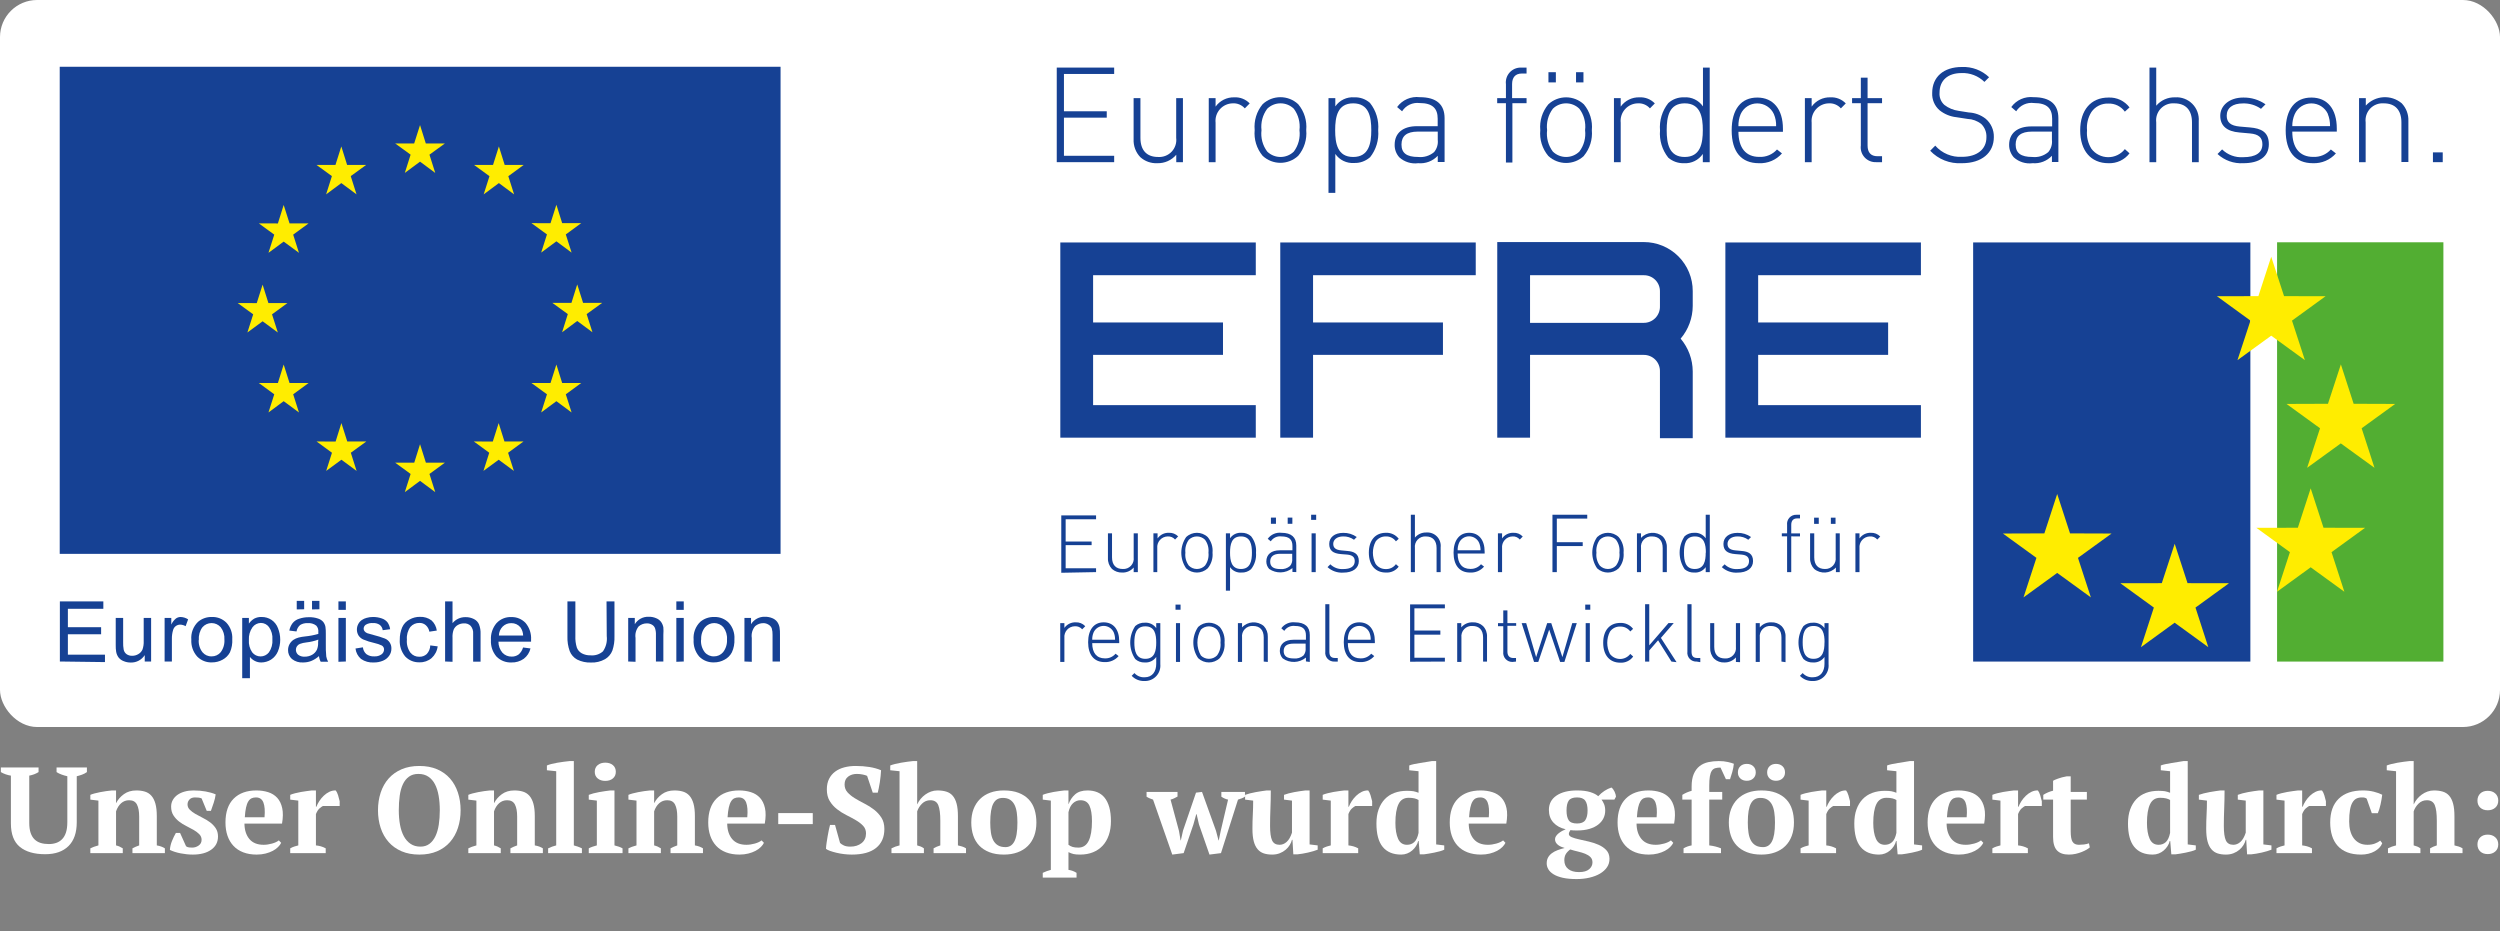 <?xml version="1.0" encoding="UTF-8"?>
<svg width="337px" height="125.498px" viewBox="0 0 337 125.498" version="1.1" xmlns="http://www.w3.org/2000/svg" xmlns:xlink="http://www.w3.org/1999/xlink">
    <rect x="0" y="0" width="337" height="125.498" fill="#808080" stroke="none"/>
    <title>eu_efre_txt_unten</title>
    <g id="eu_efre_txt_unten" stroke="none" stroke-width="1" fill="none" fill-rule="evenodd">
        <rect id="Rectangle" fill="#FFFFFF" x="0" y="0" width="337" height="98" rx="5"></rect>
        <g id="EFRE_EU_quer-200_v2" transform="translate(3, 4)">
            <polyline id="Path" fill="#52AE32" fill-rule="nonzero" points="303.95 85.18 326.37 85.18 326.37 28.66 303.95 28.66 303.95 85.18"></polyline>
            <polyline id="Path" fill="#164194" fill-rule="nonzero" points="262.98 85.18 300.35 85.18 300.35 28.68 262.98 28.68 262.98 85.18"></polyline>
            <polyline id="Path" fill="#FFED00" fill-rule="nonzero" points="304.89 35.92 303.16 30.61 301.43 35.92 295.84 35.93 300.36 39.22 298.61 44.55 303.16 41.25 307.7 44.55 305.96 39.22 310.49 35.93 304.89 35.92"></polyline>
            <polyline id="Path" fill="#FFED00" fill-rule="nonzero" points="314.27 50.43 312.55 45.12 310.81 50.43 305.22 50.45 309.74 53.73 308 59.06 312.54 55.77 317.08 59.06 315.35 53.73 319.87 50.45 314.27 50.43"></polyline>
            <polyline id="Path" fill="#FFED00" fill-rule="nonzero" points="310.21 67.14 308.48 61.83 306.75 67.14 301.16 67.15 305.68 70.43 303.94 75.77 308.48 72.47 313.02 75.77 311.29 70.43 315.81 67.15 310.21 67.14"></polyline>
            <polyline id="Path" fill="#FFED00" fill-rule="nonzero" points="291.88 74.61 290.15 69.3 288.41 74.61 282.82 74.62 287.34 77.9 285.6 83.24 290.14 79.94 294.68 83.24 292.95 77.9 297.47 74.62 291.88 74.61"></polyline>
            <polyline id="Path" fill="#FFED00" fill-rule="nonzero" points="276.04 67.9 274.31 62.59 272.58 67.9 266.99 67.92 271.51 71.2 269.77 76.53 274.31 73.23 278.85 76.53 277.11 71.2 281.64 67.92 276.04 67.9"></polyline>
            <path d="M144.75,73.12 L144.75,72.6 L140.65,72.6 L140.65,69.48 L144.15,69.48 L144.15,69 L140.65,69 L140.65,66 L144.75,66 L144.75,65.48 L140.06,65.48 L140.06,73.21 L144.75,73.12 Z M150.38,73.12 L150.38,67.89 L149.82,67.89 L149.82,71.13 C149.875,71.543 149.742,71.959 149.457,72.263 C149.172,72.567 148.766,72.728 148.35,72.7 C147.41,72.7 146.9,72.14 146.9,71.13 L146.9,67.89 L146.35,67.89 L146.35,71.23 C146.325,71.77 146.52,72.296 146.89,72.69 C147.274,73.024 147.771,73.2 148.28,73.18 C148.871,73.202 149.439,72.952 149.82,72.5 L149.82,73.12 L150.38,73.12 Z M155.83,68.32 C155.502,67.979 155.042,67.797 154.57,67.82 C153.964,67.796 153.387,68.082 153.04,68.58 L153.04,67.89 L152.48,67.89 L152.48,73.12 L153,73.12 L153,69.9 C152.958,69.5 153.085,69.1 153.351,68.798 C153.617,68.496 153.998,68.319 154.4,68.31 C154.781,68.284 155.152,68.44 155.4,68.73 L155.8,68.32 L155.83,68.32 Z M160.45,70.5 C160.521,69.741 160.287,68.986 159.8,68.4 C158.983,67.629 157.707,67.629 156.89,68.4 C156.022,69.669 156.022,71.341 156.89,72.61 C157.711,73.371 158.979,73.371 159.8,72.61 C160.287,72.02 160.521,71.262 160.45,70.5 M159.9,70.5 C159.973,71.122 159.805,71.748 159.43,72.25 C159.143,72.539 158.752,72.701 158.345,72.701 C157.938,72.701 157.547,72.539 157.26,72.25 C156.885,71.748 156.717,71.122 156.79,70.5 C156.72,69.878 156.888,69.253 157.26,68.75 C157.865,68.165 158.825,68.165 159.43,68.75 C159.802,69.253 159.97,69.878 159.9,70.5 M166.31,70.5 C166.378,69.702 166.138,68.907 165.64,68.28 C165.288,67.969 164.83,67.804 164.36,67.82 C163.748,67.773 163.158,68.055 162.81,68.56 L162.81,67.89 L162.25,67.89 L162.25,75.62 L162.81,75.62 L162.81,72.45 C163.159,72.953 163.75,73.232 164.36,73.18 C164.829,73.2 165.287,73.038 165.64,72.73 C166.14,72.1 166.38,71.302 166.31,70.5 M165.76,70.5 C165.76,71.59 165.56,72.7 164.28,72.7 C163,72.7 162.81,71.59 162.81,70.5 C162.81,69.41 163,68.31 164.28,68.31 C165.56,68.31 165.76,69.42 165.76,70.5 M171.21,65.77 L170.58,65.77 L170.58,66.61 L171.21,66.61 L171.21,65.77 Z M168.95,65.77 L168.32,65.77 L168.32,66.61 L169,66.61 L169,65.77 L168.95,65.77 Z M171.74,73.12 L171.74,69.54 C171.74,68.44 171.09,67.82 169.74,67.82 C169.022,67.736 168.315,68.046 167.89,68.63 L168.3,68.97 C168.614,68.492 169.173,68.235 169.74,68.31 C170.8,68.31 171.22,68.75 171.22,69.59 L171.22,70.18 L169.52,70.18 C168.38,70.18 167.7,70.73 167.7,71.69 C167.699,72.059 167.834,72.415 168.08,72.69 C169.035,73.355 170.314,73.31 171.22,72.58 L171.22,73.1 L171.74,73.12 Z M171.19,71.3 C171.235,71.661 171.126,72.024 170.89,72.3 C170.532,72.61 170.061,72.758 169.59,72.71 C168.65,72.71 168.22,72.38 168.22,71.71 C168.22,71.04 168.66,70.65 169.56,70.65 L171.19,70.65 L171.19,71.33 L171.19,71.3 Z M174.42,65.39 L173.74,65.39 L173.74,66.08 L174.42,66.08 L174.42,65.39 Z M174.36,67.89 L173.8,67.89 L173.8,73.12 L174.36,73.12 L174.36,67.89 L174.36,67.89 Z M180.17,71.63 C180.17,70.63 179.5,70.34 178.63,70.27 L177.79,70.19 C177.05,70.12 176.72,69.85 176.72,69.31 C176.72,68.77 177.2,68.31 178.06,68.31 C178.583,68.295 179.096,68.453 179.52,68.76 L179.89,68.39 C179.357,68.009 178.715,67.812 178.06,67.83 C176.92,67.83 176.18,68.42 176.18,69.32 C176.18,70.22 176.7,70.6 177.75,70.69 L178.62,70.76 C179.31,70.83 179.62,71.1 179.62,71.64 C179.62,72.35 179.07,72.71 178.05,72.71 C177.412,72.75 176.787,72.517 176.33,72.07 L175.95,72.45 C176.527,72.974 177.292,73.241 178.07,73.19 C179.35,73.19 180.17,72.6 180.17,71.64 M185.55,72.39 L185.17,72.05 C184.858,72.481 184.352,72.728 183.82,72.71 C183.268,72.727 182.745,72.464 182.43,72.01 C181.946,71.069 181.946,69.951 182.43,69.01 C182.745,68.556 183.268,68.293 183.82,68.31 C184.352,68.292 184.858,68.539 185.17,68.97 L185.55,68.63 C185.141,68.093 184.495,67.79 183.82,67.82 C182.4,67.82 181.52,68.82 181.52,70.5 C181.52,72.18 182.4,73.18 183.82,73.18 C184.495,73.223 185.146,72.922 185.55,72.38 M191.2,73.12 L191.2,69.78 C191.261,69.246 191.081,68.712 190.707,68.324 C190.333,67.937 189.806,67.738 189.27,67.78 C188.678,67.762 188.11,68.016 187.73,68.47 L187.73,65.39 L187.18,65.39 L187.18,73.12 L187.73,73.12 L187.73,69.88 C187.675,69.467 187.808,69.051 188.093,68.747 C188.378,68.443 188.784,68.282 189.2,68.31 C190.14,68.31 190.65,68.87 190.65,69.88 L190.65,73.12 L191.2,73.12 Z M197.13,70.62 L197.13,70.37 C197.13,68.78 196.34,67.82 195.04,67.82 C193.74,67.82 192.94,68.82 192.94,70.5 C192.94,72.18 193.72,73.18 195.17,73.18 C195.887,73.218 196.581,72.923 197.05,72.38 L196.64,72.06 C196.28,72.477 195.751,72.709 195.2,72.69 C194.09,72.69 193.49,71.95 193.49,70.62 L197.13,70.62 Z M196.58,70.18 L193.49,70.18 C193.482,69.837 193.546,69.496 193.68,69.18 C193.916,68.642 194.448,68.295 195.035,68.295 C195.622,68.295 196.154,68.642 196.39,69.18 C196.519,69.497 196.583,69.837 196.58,70.18 M202.26,68.32 C201.937,67.978 201.48,67.795 201.01,67.82 C200.404,67.796 199.827,68.082 199.48,68.58 L199.48,67.89 L198.92,67.89 L198.92,73.12 L199.48,73.12 L199.48,69.9 C199.438,69.501 199.564,69.103 199.828,68.802 C200.092,68.5 200.469,68.322 200.87,68.31 C201.252,68.279 201.625,68.436 201.87,68.73 L202.27,68.32 L202.26,68.32 Z M210.96,65.91 L210.96,65.39 L206.27,65.39 L206.27,73.12 L206.86,73.12 L206.86,69.61 L210.35,69.61 L210.35,69.09 L206.86,69.09 L206.86,65.91 L210.96,65.91 Z M215.86,70.5 C215.932,69.74 215.694,68.982 215.2,68.4 C214.383,67.629 213.107,67.629 212.29,68.4 C211.422,69.669 211.422,71.341 212.29,72.61 C213.111,73.371 214.379,73.371 215.2,72.61 C215.695,72.024 215.933,71.263 215.86,70.5 M215.3,70.5 C215.377,71.122 215.208,71.75 214.83,72.25 C214.547,72.542 214.157,72.705 213.75,72.7 C213.341,72.703 212.948,72.541 212.66,72.25 C212.289,71.747 212.124,71.121 212.2,70.5 C212.127,69.88 212.292,69.255 212.66,68.75 C212.951,68.466 213.343,68.308 213.75,68.31 C214.154,68.306 214.543,68.465 214.83,68.75 C215.206,69.251 215.375,69.878 215.3,70.5 M221.69,73.12 L221.69,69.78 C221.712,69.239 221.513,68.712 221.14,68.32 C220.27,67.587 218.978,67.671 218.21,68.51 L218.21,67.89 L217.66,67.89 L217.66,73.12 L218.21,73.12 L218.21,69.88 C218.155,69.465 218.289,69.047 218.576,68.743 C218.863,68.438 219.273,68.279 219.69,68.31 C220.62,68.31 221.13,68.87 221.13,69.88 L221.13,73.12 L221.69,73.12 Z M227.48,73.12 L227.48,65.39 L226.93,65.39 L226.93,68.56 C226.576,68.056 225.984,67.775 225.37,67.82 C224.901,67.806 224.443,67.971 224.09,68.28 C223.189,69.626 223.189,71.384 224.09,72.73 C224.444,73.037 224.902,73.198 225.37,73.18 C225.982,73.229 226.575,72.952 226.93,72.45 L226.93,73.12 L227.48,73.12 Z M226.93,70.5 C226.93,71.59 226.73,72.7 225.45,72.7 C224.17,72.7 224,71.59 224,70.5 C224,69.41 224.19,68.31 225.47,68.31 C226.75,68.31 226.95,69.42 226.95,70.5 M233.31,71.63 C233.31,70.63 232.65,70.34 231.78,70.27 L230.93,70.19 C230.19,70.12 229.87,69.85 229.87,69.31 C229.87,68.77 230.35,68.31 231.21,68.31 C231.733,68.295 232.246,68.453 232.67,68.76 L233.04,68.39 C232.506,68.012 231.864,67.816 231.21,67.83 C230.06,67.83 229.32,68.42 229.32,69.32 C229.32,70.22 229.85,70.6 230.9,70.69 L231.77,70.76 C232.45,70.83 232.77,71.1 232.77,71.64 C232.77,72.35 232.21,72.71 231.19,72.71 C230.555,72.752 229.932,72.519 229.48,72.07 L229.1,72.45 C229.673,72.974 230.435,73.241 231.21,73.19 C232.5,73.19 233.31,72.6 233.31,71.64 M239.64,68.31 L239.64,67.9 L238.46,67.9 L238.46,66.75 C238.46,66.21 238.71,65.88 239.26,65.88 L239.64,65.88 L239.64,65.39 L239.16,65.39 C238.802,65.375 238.455,65.519 238.213,65.783 C237.97,66.047 237.856,66.404 237.9,66.76 L237.9,67.89 L237.19,67.89 L237.19,68.3 L237.9,68.3 L237.9,73.12 L238.46,73.12 L238.46,68.3 L239.64,68.31 Z M244.43,65.78 L243.8,65.78 L243.8,66.62 L244.43,66.62 L244.43,65.78 Z M242.17,65.78 L241.54,65.78 L241.54,66.62 L242.17,66.62 L242.17,65.78 Z M245,73.12 L245,67.89 L244.45,67.89 L244.45,71.13 C244.5,71.539 244.368,71.949 244.089,72.251 C243.81,72.554 243.411,72.718 243,72.7 C242.07,72.7 241.56,72.14 241.56,71.13 L241.56,67.89 L241,67.89 L241,71.23 C240.978,71.771 241.177,72.298 241.55,72.69 C242.423,73.412 243.708,73.329 244.48,72.5 L244.48,73.12 L245,73.12 Z M250.45,68.32 C250.122,67.979 249.662,67.797 249.19,67.82 C248.584,67.796 248.007,68.082 247.66,68.58 L247.66,67.89 L247.11,67.89 L247.11,73.12 L247.66,73.12 L247.66,69.9 C247.618,69.5 247.745,69.1 248.011,68.798 C248.277,68.496 248.658,68.319 249.06,68.31 C249.441,68.281 249.814,68.437 250.06,68.73 L250.46,68.32" id="Shape" fill="#164194" fill-rule="nonzero"></path>
            <path d="M143.27,80.39 C142.942,80.049 142.482,79.867 142.01,79.89 C141.406,79.867 140.832,80.149 140.48,80.64 L140.48,80 L139.92,80 L139.92,85.23 L140.48,85.23 L140.48,82 C140.438,81.601 140.566,81.202 140.832,80.901 C141.098,80.601 141.478,80.426 141.88,80.42 C142.259,80.39 142.631,80.542 142.88,80.83 L143.28,80.43 L143.27,80.39 Z M147.87,82.69 L147.87,82.44 C147.87,80.84 147.08,79.89 145.77,79.89 C144.46,79.89 143.68,80.89 143.68,82.57 C143.68,84.25 144.46,85.25 145.9,85.25 C146.621,85.285 147.318,84.986 147.79,84.44 L147.38,84.12 C147.022,84.54 146.491,84.772 145.94,84.75 C144.83,84.75 144.23,84.01 144.23,82.69 L147.87,82.69 Z M147.31,82.24 L144.23,82.24 C144.222,81.897 144.286,81.556 144.42,81.24 C144.663,80.71 145.192,80.37 145.775,80.37 C146.358,80.37 146.887,80.71 147.13,81.24 C147.26,81.557 147.321,81.898 147.31,82.24 M153.41,85.48 L153.41,80 L152.86,80 L152.86,80.67 C152.509,80.17 151.919,79.892 151.31,79.94 C150.841,79.92 150.383,80.082 150.03,80.39 C149.129,81.736 149.129,83.494 150.03,84.84 C150.38,85.156 150.839,85.321 151.31,85.3 C151.922,85.347 152.512,85.065 152.86,84.56 L152.86,85.49 C152.86,86.49 152.37,87.3 151.28,87.3 C150.764,87.324 150.265,87.115 149.92,86.73 L149.55,87.1 C149.998,87.573 150.629,87.828 151.28,87.8 C151.876,87.82 152.451,87.582 152.859,87.148 C153.267,86.713 153.468,86.123 153.41,85.53 M152.86,82.62 C152.86,83.7 152.67,84.81 151.39,84.81 C150.11,84.81 149.91,83.7 149.91,82.62 C149.91,81.54 150.1,80.43 151.39,80.43 C152.68,80.43 152.86,81.53 152.86,82.62 M156.14,77.5 L155.46,77.5 L155.46,78.19 L156.14,78.19 L156.14,77.5 Z M156.07,80 L155.52,80 L155.52,85.23 L156.07,85.23 L156.07,80 L156.07,80 Z M162.07,82.62 C162.141,81.858 161.907,81.1 161.42,80.51 C160.599,79.749 159.331,79.749 158.51,80.51 C157.642,81.779 157.642,83.451 158.51,84.72 C159.327,85.491 160.603,85.491 161.42,84.72 C161.907,84.134 162.141,83.379 162.07,82.62 M161.52,82.62 C161.591,83.239 161.423,83.861 161.05,84.36 C160.763,84.649 160.372,84.811 159.965,84.811 C159.558,84.811 159.167,84.649 158.88,84.36 C158.252,83.281 158.252,81.949 158.88,80.87 C159.485,80.285 160.445,80.285 161.05,80.87 C161.425,81.372 161.593,81.998 161.52,82.62 M167.9,85.23 L167.9,81.84 C167.922,81.304 167.727,80.781 167.36,80.39 C166.491,79.66 165.203,79.739 164.43,80.57 L164.43,80 L163.87,80 L163.87,85.23 L164.43,85.23 L164.43,81.94 C164.375,81.528 164.508,81.113 164.793,80.81 C165.079,80.507 165.485,80.349 165.9,80.38 C166.84,80.38 167.35,80.93 167.35,81.94 L167.35,85.18 L167.9,85.23 Z M173.56,85.23 L173.56,81.6 C173.56,80.5 172.91,79.89 171.56,79.89 C170.848,79.807 170.146,80.113 169.72,80.69 L170.12,81.04 C170.434,80.562 170.993,80.305 171.56,80.38 C172.63,80.38 173.04,80.82 173.04,81.66 L173.04,82.24 L171.35,82.24 C170.21,82.24 169.52,82.79 169.52,83.75 C169.522,84.12 169.661,84.476 169.91,84.75 C170.857,85.43 172.143,85.385 173.04,84.64 L173.04,85.16 L173.56,85.23 Z M173,83.36 C173.039,83.719 172.935,84.078 172.71,84.36 C172.35,84.666 171.88,84.811 171.41,84.76 C170.46,84.76 170.04,84.43 170.04,83.76 C170.04,83.09 170.47,82.76 171.37,82.76 L173,82.76 L173,83.43 L173,83.36 Z M177.33,85.18 L177.33,84.7 L177,84.7 C176.38,84.7 176.2,84.4 176.2,83.82 L176.2,77.45 L175.65,77.45 L175.65,83.83 C175.601,84.185 175.714,84.543 175.959,84.805 C176.203,85.067 176.553,85.204 176.91,85.18 L177.33,85.18 Z M182.33,82.69 L182.33,82.44 C182.33,80.84 181.53,79.89 180.23,79.89 C178.93,79.89 178.14,80.89 178.14,82.57 C178.14,84.25 178.92,85.25 180.36,85.25 C181.081,85.285 181.778,84.986 182.25,84.44 L181.84,84.12 C181.478,84.54 180.944,84.772 180.39,84.75 C179.29,84.75 178.69,84.01 178.69,82.69 L182.33,82.69 Z M181.77,82.24 L178.69,82.24 C178.679,81.898 178.74,81.557 178.87,81.24 C179.116,80.711 179.647,80.373 180.23,80.373 C180.813,80.373 181.344,80.711 181.59,81.24 C181.72,81.557 181.781,81.898 181.77,82.24 M191.77,85.18 L191.77,84.66 L187.66,84.66 L187.66,81.55 L191.16,81.55 L191.16,81 L187.66,81 L187.66,78 L191.77,78 L191.77,77.47 L187.08,77.47 L187.08,85.2 L191.77,85.18 Z M197.45,85.18 L197.45,81.84 C197.48,81.303 197.284,80.777 196.91,80.39 C196.534,80.042 196.032,79.861 195.52,79.89 C194.929,79.868 194.361,80.118 193.98,80.57 L193.98,80 L193.43,80 L193.43,85.23 L194,85.23 L194,81.94 C193.948,81.527 194.084,81.112 194.371,80.81 C194.657,80.507 195.065,80.35 195.48,80.38 C196.41,80.38 196.92,80.93 196.92,81.94 L196.92,85.18 L197.45,85.18 Z M201.36,85.18 L201.36,84.7 L201,84.7 C200.45,84.7 200.2,84.37 200.2,83.83 L200.2,80.36 L201.38,80.36 L201.38,80 L200.2,80 L200.2,78.28 L199.64,78.28 L199.64,80 L198.93,80 L198.93,80.41 L199.64,80.41 L199.64,83.87 C199.599,84.224 199.715,84.579 199.957,84.84 C200.199,85.102 200.544,85.244 200.9,85.23 L201.36,85.18 Z M209.55,80 L208.94,80 L207.61,84.58 L206.11,80 L205.56,80 L204.07,84.58 L202.73,80 L202.12,80 L203.79,85.23 L204.36,85.23 L205.83,80.87 L207.31,85.23 L207.88,85.23 L209.55,80 Z M211.37,77.5 L210.69,77.5 L210.69,78.19 L211.37,78.19 L211.37,77.5 Z M211.31,80 L210.75,80 L210.75,85.23 L211.31,85.23 L211.31,80 Z M217.14,84.49 L216.76,84.15 C216.435,84.578 215.928,84.83 215.39,84.83 C214.852,84.83 214.345,84.578 214.02,84.15 C213.536,83.209 213.536,82.091 214.02,81.15 C214.333,80.696 214.859,80.435 215.41,80.46 C215.941,80.444 216.447,80.691 216.76,81.12 L217.14,80.77 C216.729,80.237 216.083,79.938 215.41,79.97 C213.99,79.97 213.11,80.97 213.11,82.65 C213.11,84.33 213.99,85.33 215.41,85.33 C216.087,85.371 216.738,85.066 217.14,84.52 M223,85.26 L220.89,81.99 L222.62,79.99 L221.91,79.99 L219.32,82.99 L219.32,77.45 L218.76,77.45 L218.76,85.18 L219.32,85.18 L219.32,83.68 L220.51,82.31 L222.31,85.18 L223,85.26 Z M226.2,85.26 L226.2,84.7 L225.82,84.7 C225.2,84.7 225.02,84.4 225.02,83.82 L225.02,77.45 L224.46,77.45 L224.46,83.83 C224.411,84.185 224.524,84.543 224.769,84.805 C225.013,85.067 225.363,85.204 225.72,85.18 L226.2,85.26 Z M231.56,85.26 L231.56,80 L231,80 L231,83.2 C231.052,83.613 230.916,84.028 230.629,84.33 C230.343,84.633 229.935,84.79 229.52,84.76 C228.59,84.76 228.08,84.21 228.08,83.2 L228.08,80 L227.53,80 L227.53,83.34 C227.505,83.88 227.7,84.406 228.07,84.8 C228.446,85.148 228.948,85.329 229.46,85.3 C230.048,85.311 230.612,85.062 231,84.62 L231,85.23 L231.56,85.26 Z M237.69,85.26 L237.69,81.84 C237.72,81.303 237.524,80.777 237.15,80.39 C236.774,80.042 236.272,79.861 235.76,79.89 C235.169,79.868 234.601,80.118 234.22,80.57 L234.22,80 L233.67,80 L233.67,85.23 L234.22,85.23 L234.22,81.94 C234.168,81.527 234.304,81.112 234.591,80.81 C234.877,80.507 235.285,80.35 235.7,80.38 C236.63,80.38 237.14,80.93 237.14,81.94 L237.14,85.18 L237.69,85.26 Z M243.49,85.56 L243.49,80 L242.94,80 L242.94,80.67 C242.586,80.173 241.999,79.896 241.39,79.94 C240.921,79.919 240.463,80.081 240.11,80.39 C239.209,81.736 239.209,83.494 240.11,84.84 C240.458,85.158 240.919,85.323 241.39,85.3 C242.001,85.343 242.59,85.062 242.94,84.56 L242.94,85.49 C242.94,86.49 242.45,87.3 241.35,87.3 C240.837,87.322 240.342,87.113 240,86.73 L239.63,87.1 C240.074,87.572 240.702,87.828 241.35,87.8 C241.948,87.823 242.526,87.587 242.936,87.151 C243.346,86.716 243.548,86.125 243.49,85.53 M242.94,82.62 C242.94,83.7 242.74,84.81 241.46,84.81 C240.18,84.81 240,83.65 240,82.57 C240,81.49 240.19,80.38 241.47,80.38 C242.75,80.38 242.95,81.48 242.95,82.57" id="Shape" fill="#164194" fill-rule="nonzero"></path>
            <path d="M161.86,39.47 L144.35,39.47 L144.35,33.1 L166.28,33.1 L166.28,28.68 L139.93,28.68 L139.93,55 L166.28,55 L166.28,50.61 L144.35,50.61 L144.35,43.84 L161.86,43.84 L161.86,39.47 L161.86,39.47 Z M174,55 L174,43.84 L191.51,43.84 L191.51,39.47 L174,39.47 L174,33.1 L195.93,33.1 L195.93,28.68 L169.58,28.68 L169.58,55 L174,55 Z M203.25,33.1 L218.57,33.1 C219.154,33.089 219.718,33.316 220.131,33.729 C220.544,34.142 220.771,34.706 220.76,35.29 L220.76,37.29 C220.776,37.879 220.552,38.45 220.139,38.871 C219.726,39.291 219.16,39.526 218.57,39.52 L203.25,39.52 L203.25,33.1 Z M225.18,37.24 L225.18,35.24 C225.185,33.485 224.491,31.801 223.25,30.56 C222.009,29.319 220.325,28.625 218.57,28.63 L198.83,28.63 L198.83,55 L203.25,55 L203.25,43.84 L218.57,43.84 C219.16,43.834 219.726,44.069 220.139,44.489 C220.552,44.91 220.776,45.481 220.76,46.07 L220.76,55.07 L225.18,55.07 L225.18,46.07 C225.172,44.451 224.595,42.886 223.55,41.65 C224.597,40.418 225.174,38.856 225.18,37.24 M251.52,39.47 L234,39.47 L234,33.1 L255.94,33.1 L255.94,28.68 L229.58,28.68 L229.58,55 L255.94,55 L255.94,50.61 L234,50.61 L234,43.84 L251.52,43.84 L251.52,39.47" id="Shape" fill="#164194" fill-rule="nonzero"></path>
            <polyline id="Path" fill="#164194" fill-rule="nonzero" points="139.45 17.86 139.45 5.11 147.19 5.11 147.19 5.97 140.42 5.97 140.42 11 146.19 11 146.19 11.86 140.42 11.86 140.42 17 147.19 17 147.19 17.86 139.45 17.86"></polyline>
            <path d="M155.56,17.86 L155.56,16.86 C154.925,17.61 153.982,18.029 153,18 C152.158,18.04 151.335,17.745 150.71,17.18 C150.094,16.533 149.769,15.662 149.81,14.77 L149.81,9.23 L150.73,9.23 L150.73,14.58 C150.73,16.25 151.57,17.16 153.11,17.16 C153.796,17.207 154.467,16.945 154.939,16.446 C155.411,15.946 155.635,15.262 155.55,14.58 L155.55,9.23 L156.46,9.23 L156.46,17.86 L155.55,17.86" id="Path" fill="#164194" fill-rule="nonzero"></path>
            <path d="M164.8,10.61 C164.392,10.143 163.789,9.891 163.17,9.93 C162.507,9.94 161.879,10.229 161.439,10.726 C161,11.222 160.79,11.881 160.86,12.54 L160.86,17.86 L159.94,17.86 L159.94,9.23 L160.86,9.23 L160.86,10.37 C161.44,9.561 162.385,9.093 163.38,9.12 C164.159,9.079 164.918,9.378 165.46,9.94 L164.8,10.61" id="Path" fill="#164194" fill-rule="nonzero"></path>
            <path d="M171.41,10.66 C170.412,9.686 168.818,9.686 167.82,10.66 C167.205,11.49 166.93,12.524 167.05,13.55 C166.926,14.573 167.202,15.605 167.82,16.43 C168.818,17.404 170.412,17.404 171.41,16.43 C172.025,15.604 172.297,14.572 172.17,13.55 C172.294,12.525 172.022,11.491 171.41,10.66 L171.41,10.66 Z M172,17 C170.65,18.265 168.55,18.265 167.2,17 C166.397,16.031 166.012,14.783 166.13,13.53 C166.01,12.274 166.395,11.022 167.2,10.05 C168.55,8.785 170.65,8.785 172,10.05 C172.811,11.019 173.2,12.272 173.08,13.53 C173.2,14.785 172.811,16.035 172,17" id="Shape" fill="#164194" fill-rule="nonzero"></path>
            <path d="M179.41,9.93 C177.3,9.93 176.98,11.75 176.98,13.55 C176.98,15.35 177.3,17.16 179.41,17.16 C181.52,17.16 181.85,15.34 181.85,13.55 C181.85,11.76 181.53,9.93 179.41,9.93 Z M181.65,17.22 C181.067,17.728 180.313,17.996 179.54,17.97 C178.537,18.042 177.571,17.578 177,16.75 L177,22 L176.08,22 L176.08,9.23 L177,9.23 L177,10.34 C177.575,9.506 178.55,9.041 179.56,9.12 C180.334,9.088 181.09,9.357 181.67,9.87 C182.498,10.909 182.896,12.226 182.78,13.55 C182.894,14.87 182.497,16.184 181.67,17.22" id="Shape" fill="#164194" fill-rule="nonzero"></path>
            <path d="M190.81,13.74 L188.12,13.74 C186.63,13.74 185.92,14.33 185.92,15.48 C185.92,16.63 186.61,17.16 188.17,17.16 C188.947,17.244 189.724,17.005 190.32,16.5 C190.7,16.039 190.876,15.444 190.81,14.85 L190.81,13.74 L190.81,13.74 Z M190.81,17.86 L190.81,17 C190.131,17.722 189.157,18.091 188.17,18 C187.248,18.123 186.319,17.834 185.63,17.21 C185.207,16.743 184.981,16.13 185,15.5 C185,13.92 186.13,13.01 188,13.01 L190.8,13.01 L190.8,12 C190.8,10.62 190.11,9.89 188.36,9.89 C187.425,9.776 186.508,10.207 186,11 L185.33,10.43 C186.03,9.466 187.197,8.956 188.38,9.1 C190.65,9.1 191.73,10.1 191.73,11.93 L191.73,17.84 L190.82,17.84" id="Shape" fill="#164194" fill-rule="nonzero"></path>
            <path d="M200.87,9.91 L200.87,17.91 L200,17.91 L200,9.91 L198.82,9.91 L198.82,9.23 L200,9.23 L200,7.36 C199.928,6.788 200.106,6.212 200.489,5.781 C200.873,5.35 201.423,5.105 202,5.11 L202.78,5.11 L202.78,5.91 L202.16,5.91 C201.25,5.91 200.83,6.45 200.83,7.35 L200.83,9.23 L202.78,9.23 L202.78,9.91 L200.83,9.91" id="Path" fill="#164194" fill-rule="nonzero"></path>
            <path d="M209.45,7.11 L209.45,5.73 L210.45,5.73 L210.45,7.11 L209.45,7.11 Z M205.73,7.11 L205.73,5.73 L206.73,5.73 L206.73,7.11 L205.73,7.11 Z M209.9,10.66 C208.905,9.687 207.315,9.687 206.32,10.66 C205.699,11.488 205.423,12.523 205.55,13.55 C205.426,14.573 205.702,15.605 206.32,16.43 C207.315,17.403 208.905,17.403 209.9,16.43 C210.518,15.605 210.794,14.573 210.67,13.55 C210.797,12.523 210.521,11.488 209.9,10.66 L209.9,10.66 Z M210.51,17.02 C209.16,18.285 207.06,18.285 205.71,17.02 C204.899,16.055 204.51,14.805 204.63,13.55 C204.51,12.292 204.899,11.039 205.71,10.07 C207.06,8.805 209.16,8.805 210.51,10.07 C211.315,11.042 211.7,12.294 211.58,13.55 C211.693,14.796 211.308,16.036 210.51,17" id="Shape" fill="#164194" fill-rule="nonzero"></path>
            <path d="M219.41,10.61 C219.002,10.143 218.399,9.891 217.78,9.93 C217.117,9.94 216.489,10.229 216.049,10.726 C215.61,11.222 215.4,11.881 215.47,12.54 L215.47,17.86 L214.56,17.86 L214.56,9.23 L215.47,9.23 L215.47,10.37 C216.052,9.558 217.001,9.089 218,9.12 C218.776,9.08 219.532,9.379 220.07,9.94 L219.41,10.61" id="Path" fill="#164194" fill-rule="nonzero"></path>
            <path d="M224.1,9.93 C221.99,9.93 221.67,11.75 221.67,13.55 C221.67,15.35 221.99,17.16 224.1,17.16 C226.21,17.16 226.54,15.34 226.54,13.55 C226.54,11.76 226.22,9.93 224.1,9.93 Z M226.54,17.86 L226.54,16.75 C225.975,17.587 225.008,18.063 224,18 C223.224,18.027 222.466,17.759 221.88,17.25 C221.058,16.212 220.661,14.9 220.77,13.58 C220.659,12.257 221.056,10.941 221.88,9.9 C222.458,9.374 223.219,9.094 224,9.12 C225.009,9.043 225.984,9.508 226.56,10.34 L226.56,5.11 L227.47,5.11 L227.47,17.86 L226.56,17.86" id="Shape" fill="#164194" fill-rule="nonzero"></path>
            <path d="M236.12,11.38 C235.721,10.501 234.845,9.937 233.88,9.937 C232.915,9.937 232.039,10.501 231.64,11.38 C231.427,11.896 231.325,12.452 231.34,13.01 L236.42,13.01 C236.441,12.451 236.339,11.895 236.12,11.38 L236.12,11.38 Z M231.34,13.74 C231.34,15.93 232.34,17.15 234.15,17.15 C235.057,17.196 235.936,16.828 236.54,16.15 L237.21,16.68 C236.428,17.571 235.284,18.057 234.1,18 C231.72,18 230.43,16.46 230.43,13.58 C230.43,10.7 231.72,9.15 233.88,9.15 C236.04,9.15 237.34,10.73 237.34,13.36 L237.34,13.77 L231.34,13.77" id="Shape" fill="#164194" fill-rule="nonzero"></path>
            <path d="M245.15,10.61 C244.742,10.143 244.139,9.891 243.52,9.93 C242.858,9.943 242.232,10.233 241.793,10.729 C241.354,11.225 241.143,11.881 241.21,12.54 L241.21,17.86 L240.3,17.86 L240.3,9.23 L241.21,9.23 L241.21,10.37 C241.792,9.558 242.741,9.089 243.74,9.12 C244.516,9.08 245.272,9.379 245.81,9.94 L245.15,10.61" id="Path" fill="#164194" fill-rule="nonzero"></path>
            <path d="M249.92,17.86 C249.328,17.889 248.753,17.653 248.351,17.217 C247.949,16.78 247.762,16.188 247.84,15.6 L247.84,9.91 L246.66,9.91 L246.66,9.23 L247.84,9.23 L247.84,6.47 L248.75,6.47 L248.75,9.23 L250.7,9.23 L250.7,9.91 L248.75,9.91 L248.75,15.62 C248.75,16.52 249.16,17.06 250.08,17.06 L250.7,17.06 L250.7,17.86 L249.92,17.86" id="Path" fill="#164194" fill-rule="nonzero"></path>
            <path d="M261.44,18 C259.845,18.095 258.289,17.48 257.19,16.32 L257.87,15.63 C258.778,16.667 260.115,17.224 261.49,17.14 C263.49,17.14 264.77,16.14 264.77,14.51 C264.805,13.837 264.55,13.182 264.07,12.71 C263.541,12.294 262.893,12.056 262.22,12.03 L260.73,11.8 C259.9,11.713 259.113,11.39 258.46,10.87 C257.781,10.284 257.412,9.416 257.46,8.52 C257.46,6.39 258.98,5.03 261.46,5.03 C262.82,4.971 264.146,5.47 265.13,6.41 L264.5,7.04 C263.677,6.229 262.554,5.798 261.4,5.85 C259.56,5.85 258.45,6.85 258.45,8.49 C258.397,9.116 258.641,9.731 259.11,10.15 C259.665,10.573 260.319,10.845 261.01,10.94 L262.39,11.16 C263.215,11.199 264.008,11.492 264.66,12 C265.387,12.611 265.795,13.521 265.77,14.47 C265.77,16.62 264.12,18 261.48,18" id="Path" fill="#164194" fill-rule="nonzero"></path>
            <path d="M273.6,13.74 L270.91,13.74 C269.42,13.74 268.71,14.33 268.71,15.48 C268.71,16.63 269.41,17.16 270.96,17.16 C271.737,17.245 272.515,17.006 273.11,16.5 C273.494,16.041 273.671,15.444 273.6,14.85 L273.6,13.74 Z M273.6,17.86 L273.6,17 C272.93,17.71 271.973,18.078 271,18 C270.078,18.122 269.15,17.833 268.46,17.21 C268.049,16.748 267.824,16.149 267.83,15.53 C267.83,13.95 268.96,13.04 270.83,13.04 L273.63,13.04 L273.63,12 C273.63,10.62 272.95,9.89 271.19,9.89 C270.239,9.758 269.298,10.191 268.78,11 L268.12,10.43 C268.806,9.477 269.953,8.969 271.12,9.1 C273.4,9.1 274.47,10.1 274.47,11.93 L274.47,17.84 L273.56,17.84" id="Shape" fill="#164194" fill-rule="nonzero"></path>
            <path d="M281.21,18 C278.86,18 277.41,16.32 277.41,13.58 C277.41,10.84 278.86,9.15 281.21,9.15 C282.322,9.094 283.389,9.592 284.06,10.48 L283.43,11.05 C282.919,10.338 282.086,9.929 281.21,9.96 C280.302,9.924 279.439,10.354 278.92,11.1 C278.458,11.84 278.251,12.711 278.33,13.58 C278.253,14.446 278.46,15.313 278.92,16.05 C279.45,16.758 280.279,17.179 281.163,17.189 C282.047,17.198 282.885,16.796 283.43,16.1 L284.06,16.67 C283.386,17.554 282.321,18.051 281.21,18" id="Path" fill="#164194" fill-rule="nonzero"></path>
            <path d="M292.48,17.86 L292.48,12.5 C292.48,10.84 291.64,9.93 290.1,9.93 C289.415,9.88 288.744,10.139 288.271,10.637 C287.799,11.135 287.574,11.819 287.66,12.5 L287.66,17.86 L286.75,17.86 L286.75,5.11 L287.66,5.11 L287.66,10.25 C288.291,9.507 289.226,9.091 290.2,9.12 C291.068,9.062 291.918,9.384 292.53,10.002 C293.142,10.62 293.456,11.473 293.39,12.34 L293.39,17.86 L292.48,17.86" id="Path" fill="#164194" fill-rule="nonzero"></path>
            <path d="M299.41,18 C298.126,18.081 296.865,17.633 295.92,16.76 L296.54,16.14 C297.294,16.878 298.327,17.26 299.38,17.19 C301.06,17.19 301.97,16.6 301.97,15.44 C301.97,14.54 301.45,14.09 300.33,13.99 L298.89,13.86 C297.16,13.72 296.29,12.95 296.29,11.6 C296.29,10.25 297.51,9.15 299.39,9.15 C300.461,9.129 301.511,9.447 302.39,10.06 L301.78,10.67 C301.073,10.171 300.224,9.915 299.36,9.94 C297.95,9.94 297.16,10.55 297.16,11.6 C297.16,12.5 297.7,12.95 298.92,13.06 L300.31,13.18 C301.75,13.31 302.84,13.75 302.84,15.44 C302.84,17.13 301.53,18 299.41,18" id="Path" fill="#164194" fill-rule="nonzero"></path>
            <path d="M310.81,11.38 C310.411,10.501 309.535,9.937 308.57,9.937 C307.605,9.937 306.729,10.501 306.33,11.38 C306.106,11.89 305.994,12.443 306,13 L311.09,13 C311.101,12.442 310.999,11.887 310.79,11.37 L310.81,11.38 Z M306,13.74 C306,15.93 307,17.15 308.81,17.15 C309.717,17.196 310.596,16.828 311.2,16.15 L311.88,16.68 C311.097,17.563 309.959,18.048 308.78,18 C306.4,18 305.11,16.46 305.11,13.58 C305.11,10.7 306.4,9.15 308.57,9.15 C310.74,9.15 312,10.7 312,13.33 L312,13.74 L306,13.74" id="Shape" fill="#164194" fill-rule="nonzero"></path>
            <path d="M320.71,17.86 L320.71,12.5 C320.71,10.84 319.87,9.93 318.33,9.93 C317.645,9.88 316.974,10.139 316.501,10.637 C316.029,11.135 315.804,11.819 315.89,12.5 L315.89,17.86 L315,17.86 L315,9.23 L315.91,9.23 L315.91,10.23 C317.183,8.854 319.311,8.718 320.75,9.92 C321.364,10.564 321.689,11.431 321.65,12.32 L321.65,17.84 L320.73,17.84" id="Path" fill="#164194" fill-rule="nonzero"></path>
            <polyline id="Path" fill="#164194" fill-rule="nonzero" points="324.96 17.86 324.96 16.54 326.28 16.54 326.28 17.86 324.96 17.86"></polyline>
            <polygon id="Path" fill="#164194" fill-rule="nonzero" points="5.05 5 102.22 5 102.22 70.66 5.05 70.66 5.05 5"></polygon>
            <polygon id="Path" fill="#FFED00" fill-rule="nonzero" points="51.57 19.31 53.62 17.79 55.67 19.31 54.89 16.85 56.97 15.34 54.4 15.34 53.62 12.86 52.83 15.34 50.27 15.34 52.35 16.85 51.57 19.31"></polygon>
            <polygon id="Path" fill="#FFED00" fill-rule="nonzero" points="40.96 22.2 43.01 20.68 45.06 22.2 44.28 19.74 46.36 18.23 43.79 18.23 43.01 15.74 42.22 18.23 39.66 18.23 41.74 19.74 40.96 22.2"></polygon>
            <polygon id="Path" fill="#FFED00" fill-rule="nonzero" points="35.24 23.63 34.46 26.12 31.89 26.11 33.97 27.63 33.19 30.08 35.24 28.57 37.3 30.08 36.52 27.63 38.6 26.11 36.03 26.11 35.24 23.63"></polygon>
            <polygon id="Path" fill="#FFED00" fill-rule="nonzero" points="32.4 39.31 34.45 40.82 33.67 38.37 35.75 36.85 33.18 36.85 32.4 34.37 31.61 36.86 29.04 36.85 31.13 38.37 30.35 40.82 32.4 39.31"></polygon>
            <polygon id="Path" fill="#FFED00" fill-rule="nonzero" points="36.03 47.63 35.24 45.14 34.46 47.63 31.89 47.63 33.97 49.15 33.19 51.6 35.24 50.08 37.3 51.6 36.52 49.15 38.6 47.63 36.03 47.63"></polygon>
            <polygon id="Path" fill="#FFED00" fill-rule="nonzero" points="43.81 55.51 43.02 53.03 42.24 55.52 39.67 55.51 41.75 57.03 40.97 59.48 43.02 57.97 45.07 59.48 44.29 57.03 46.38 55.51 43.81 55.51"></polygon>
            <polygon id="Path" fill="#FFED00" fill-rule="nonzero" points="54.41 58.37 53.62 55.88 52.84 58.37 50.27 58.37 52.35 59.89 51.57 62.34 53.62 60.82 55.67 62.34 54.89 59.89 56.97 58.37 54.41 58.37"></polygon>
            <polygon id="Path" fill="#FFED00" fill-rule="nonzero" points="65 55.51 64.22 53.03 63.43 55.52 60.87 55.51 62.95 57.03 62.17 59.48 64.22 57.97 66.27 59.48 65.49 57.03 67.57 55.51 65 55.51"></polygon>
            <polygon id="Path" fill="#FFED00" fill-rule="nonzero" points="72.78 47.63 72 45.14 71.21 47.63 68.64 47.63 70.73 49.15 69.95 51.6 72 50.08 74.05 51.6 73.27 49.15 75.35 47.63 72.78 47.63"></polygon>
            <polygon id="Path" fill="#FFED00" fill-rule="nonzero" points="78.17 36.83 75.6 36.83 74.81 34.34 74.03 36.83 71.46 36.83 73.54 38.34 72.77 40.79 74.81 39.27 76.86 40.79 76.08 38.34 78.17 36.83"></polygon>
            <polygon id="Path" fill="#FFED00" fill-rule="nonzero" points="69.95 30.05 72 28.53 74.05 30.05 73.27 27.6 75.35 26.08 72.78 26.08 72 23.6 71.21 26.09 68.64 26.08 70.73 27.6 69.95 30.05"></polygon>
            <polygon id="Path" fill="#FFED00" fill-rule="nonzero" points="64.25 15.74 63.46 18.23 60.9 18.23 62.98 19.75 62.2 22.2 64.25 20.68 66.3 22.2 65.52 19.75 67.6 18.23 65.03 18.23 64.25 15.74"></polygon>
            <polygon id="Path" fill="#164194" fill-rule="nonzero" points="5.07 85.17 5.07 77.07 10.93 77.07 10.93 78.07 6.15 78.07 6.15 80.55 10.63 80.55 10.63 81.5 6.15 81.5 6.15 84.25 11.15 84.25 11.15 85.25"></polygon>
            <path d="M16.51,85.17 L16.51,84.31 C16.104,84.947 15.395,85.327 14.64,85.31 C14.296,85.316 13.955,85.248 13.64,85.11 C13.375,85.008 13.143,84.835 12.97,84.61 C12.813,84.389 12.708,84.136 12.66,83.87 C12.612,83.566 12.592,83.258 12.6,82.95 L12.6,79.3 L13.6,79.3 L13.6,82.56 C13.588,82.895 13.612,83.23 13.67,83.56 C13.717,83.809 13.856,84.03 14.06,84.18 C14.28,84.332 14.543,84.409 14.81,84.4 C15.106,84.405 15.398,84.325 15.65,84.17 C15.9,84.031 16.097,83.813 16.21,83.55 C16.335,83.183 16.389,82.797 16.37,82.41 L16.37,79.3 L17.37,79.3 L17.37,85.17 L16.51,85.17 Z" id="Path" fill="#164194" fill-rule="nonzero"></path>
            <path d="M19.19,85.17 L19.19,79.3 L20.09,79.3 L20.09,80.19 C20.234,79.872 20.45,79.591 20.72,79.37 C20.907,79.238 21.131,79.168 21.36,79.17 C21.716,79.186 22.061,79.296 22.36,79.49 L22.02,80.41 C21.799,80.278 21.547,80.205 21.29,80.2 C21.078,80.199 20.872,80.266 20.7,80.39 C20.518,80.526 20.387,80.72 20.33,80.94 C20.218,81.316 20.164,81.707 20.17,82.1 L20.17,85.17 L19.19,85.17 Z" id="Path" fill="#164194" fill-rule="nonzero"></path>
            <path d="M22.79,82.23 C22.715,81.331 23.05,80.446 23.7,79.82 C24.213,79.385 24.868,79.154 25.54,79.17 C26.289,79.135 27.017,79.423 27.54,79.96 C28.08,80.557 28.358,81.346 28.31,82.15 C28.346,82.759 28.24,83.369 28,83.93 C27.774,84.356 27.426,84.704 27,84.93 C26.566,85.17 26.076,85.294 25.58,85.29 C24.831,85.324 24.104,85.036 23.58,84.5 C23.026,83.878 22.742,83.061 22.79,82.23 Z M23.79,82.23 C23.743,82.836 23.921,83.437 24.29,83.92 C24.592,84.286 25.046,84.493 25.52,84.48 C25.994,84.49 26.446,84.284 26.75,83.92 C27.118,83.426 27.296,82.815 27.25,82.2 C27.289,81.608 27.111,81.021 26.75,80.55 C26.44,80.194 25.992,79.99 25.52,79.99 C25.048,79.99 24.6,80.194 24.29,80.55 C23.93,81.032 23.759,81.63 23.81,82.23 L23.79,82.23 Z" id="Shape" fill="#164194" fill-rule="nonzero"></path>
            <path d="M29.65,87.42 L29.65,79.3 L30.55,79.3 L30.55,80.06 C30.741,79.789 30.986,79.561 31.27,79.39 C31.579,79.231 31.923,79.155 32.27,79.17 C32.743,79.163 33.206,79.299 33.6,79.56 C33.992,79.826 34.292,80.207 34.46,80.65 C34.88,81.661 34.88,82.799 34.46,83.81 C34.27,84.266 33.946,84.653 33.53,84.92 C33.14,85.163 32.69,85.295 32.23,85.3 C31.92,85.305 31.615,85.233 31.34,85.09 C31.09,84.958 30.869,84.778 30.69,84.56 L30.69,87.42 L29.65,87.42 Z M30.55,82.27 C30.503,82.862 30.662,83.452 31,83.94 C31.271,84.285 31.686,84.487 32.125,84.487 C32.564,84.487 32.979,84.285 33.25,83.94 C33.603,83.432 33.769,82.817 33.72,82.2 C33.765,81.607 33.603,81.016 33.26,80.53 C33.004,80.178 32.595,79.97 32.16,79.97 C31.712,79.982 31.295,80.199 31.03,80.56 C30.682,81.06 30.513,81.662 30.55,82.27 L30.55,82.27 Z" id="Shape" fill="#164194" fill-rule="nonzero"></path>
            <path d="M40,84.44 C39.685,84.723 39.323,84.95 38.93,85.11 C38.582,85.24 38.212,85.305 37.84,85.3 C37.302,85.335 36.771,85.167 36.35,84.83 C36.007,84.523 35.816,84.08 35.83,83.62 C35.829,83.344 35.898,83.072 36.03,82.83 C36.156,82.605 36.33,82.41 36.54,82.26 C36.76,82.114 37.004,82.006 37.26,81.94 C37.549,81.868 37.843,81.818 38.14,81.79 C38.739,81.732 39.332,81.618 39.91,81.45 C39.91,81.31 39.91,81.22 39.91,81.19 C39.944,80.876 39.842,80.563 39.63,80.33 C39.296,80.075 38.878,79.957 38.46,80 C38.109,79.978 37.759,80.065 37.46,80.25 C37.199,80.473 37.025,80.781 36.97,81.12 L36,81 C36.069,80.637 36.219,80.295 36.44,80 C36.667,79.719 36.974,79.513 37.32,79.41 C37.747,79.262 38.198,79.191 38.65,79.2 C39.064,79.186 39.477,79.247 39.87,79.38 C40.135,79.462 40.374,79.614 40.56,79.82 C40.718,80.018 40.824,80.251 40.87,80.5 C40.91,80.802 40.927,81.106 40.92,81.41 L40.92,82.74 C40.905,83.324 40.925,83.908 40.98,84.49 C41.024,84.739 41.109,84.979 41.23,85.2 L40.23,85.2 C40.103,84.965 40.025,84.706 40,84.44 Z M39.91,82.22 C39.387,82.411 38.843,82.539 38.29,82.6 C37.993,82.629 37.7,82.697 37.42,82.8 C37.26,82.864 37.124,82.975 37.03,83.12 C36.793,83.487 36.861,83.972 37.19,84.26 C37.444,84.448 37.755,84.54 38.07,84.52 C38.419,84.525 38.764,84.439 39.07,84.27 C39.351,84.111 39.578,83.87 39.72,83.58 C39.847,83.263 39.901,82.921 39.88,82.58 L39.91,82.22 Z M37,78.15 L37,77 L38,77 L38,78.13 L37,78.15 Z M39.06,78.15 L39.06,77 L40.06,77 L40.06,78.13 L39.06,78.15 Z" id="Shape" fill="#164194" fill-rule="nonzero"></path>
            <path d="M42.62,78.21 L42.62,77.07 L43.62,77.07 L43.62,78.21 L42.62,78.21 Z M42.62,85.21 L42.62,79.3 L43.62,79.3 L43.62,85.17 L42.62,85.21 Z" id="Shape" fill="#164194" fill-rule="nonzero"></path>
            <path d="M44.92,83.42 L45.92,83.26 C45.953,83.61 46.118,83.935 46.38,84.17 C46.686,84.394 47.061,84.503 47.44,84.48 C47.796,84.506 48.15,84.407 48.44,84.2 C48.646,84.047 48.768,83.806 48.77,83.55 C48.774,83.335 48.664,83.133 48.48,83.02 C48.161,82.868 47.825,82.754 47.48,82.68 C46.96,82.567 46.451,82.407 45.96,82.2 C45.699,82.081 45.477,81.89 45.32,81.65 C45.18,81.411 45.107,81.138 45.11,80.86 C45.109,80.606 45.171,80.355 45.29,80.13 C45.402,79.91 45.567,79.721 45.77,79.58 C45.965,79.446 46.181,79.348 46.41,79.29 C46.689,79.208 46.979,79.167 47.27,79.17 C47.682,79.164 48.092,79.232 48.48,79.37 C48.784,79.47 49.052,79.658 49.25,79.91 C49.433,80.183 49.549,80.494 49.59,80.82 L48.59,80.95 C48.558,80.671 48.418,80.416 48.2,80.24 C47.941,80.058 47.627,79.969 47.31,79.99 C46.962,79.954 46.611,80.031 46.31,80.21 C46.132,80.328 46.024,80.526 46.02,80.74 C46.018,80.867 46.061,80.991 46.14,81.09 C46.24,81.213 46.371,81.306 46.52,81.36 L47.4,81.61 C47.899,81.734 48.39,81.888 48.87,82.07 C49.43,82.288 49.788,82.84 49.76,83.44 C49.764,83.776 49.662,84.105 49.47,84.38 C49.264,84.685 48.971,84.922 48.63,85.06 C48.241,85.226 47.822,85.307 47.4,85.3 C46.782,85.344 46.168,85.174 45.66,84.82 C45.247,84.463 44.982,83.963 44.92,83.42 Z" id="Path" fill="#164194" fill-rule="nonzero"></path>
            <path d="M55,83 L56,83.13 C55.925,83.738 55.634,84.299 55.18,84.71 C54.729,85.094 54.152,85.297 53.56,85.28 C52.829,85.311 52.121,85.022 51.62,84.49 C51.098,83.861 50.837,83.056 50.89,82.24 C50.879,81.667 50.988,81.098 51.21,80.57 C51.41,80.111 51.764,79.737 52.21,79.51 C52.637,79.269 53.12,79.144 53.61,79.15 C54.169,79.128 54.72,79.297 55.17,79.63 C55.56,79.989 55.811,80.474 55.88,81 L54.88,81.15 C54.821,80.81 54.649,80.499 54.39,80.27 C54.154,80.067 53.851,79.96 53.54,79.97 C53.073,79.957 52.624,80.155 52.32,80.51 C51.965,81.002 51.799,81.605 51.85,82.21 C51.788,82.847 51.962,83.484 52.34,84 C52.631,84.348 53.066,84.544 53.52,84.53 C53.888,84.545 54.246,84.416 54.52,84.17 C54.819,83.852 54.99,83.436 55,83 Z" id="Path" fill="#164194" fill-rule="nonzero"></path>
            <path d="M57,85.17 L57,77.07 L58,77.07 L58,80 C58.429,79.476 59.073,79.178 59.75,79.19 C60.146,79.181 60.537,79.271 60.89,79.45 C61.194,79.598 61.435,79.85 61.57,80.16 C61.73,80.577 61.802,81.023 61.78,81.47 L61.78,85.19 L60.78,85.19 L60.78,81.45 C60.817,81.061 60.698,80.672 60.45,80.37 C60.21,80.131 59.878,80.007 59.54,80.03 C59.249,80.028 58.962,80.104 58.71,80.25 C58.459,80.393 58.262,80.614 58.15,80.88 C58.026,81.24 57.975,81.62 58,82 L58,85.21 L57,85.17 Z" id="Path" fill="#164194" fill-rule="nonzero"></path>
            <path d="M67.51,83.28 L68.51,83.41 C68.38,83.963 68.062,84.455 67.61,84.8 C67.12,85.147 66.53,85.323 65.93,85.3 C65.182,85.329 64.456,85.042 63.93,84.51 C63.399,83.893 63.129,83.093 63.18,82.28 C63.127,81.452 63.396,80.635 63.93,80 C64.444,79.446 65.175,79.146 65.93,79.18 C66.655,79.159 67.354,79.45 67.85,79.98 C68.374,80.608 68.639,81.413 68.59,82.23 L68.59,82.5 L64.19,82.5 C64.185,83.05 64.38,83.584 64.74,84 C65.059,84.336 65.506,84.522 65.97,84.51 C66.302,84.52 66.629,84.422 66.9,84.23 C67.193,83.981 67.406,83.65 67.51,83.28 L67.51,83.28 Z M64.25,81.67 L67.52,81.67 C67.51,81.271 67.381,80.885 67.15,80.56 C66.848,80.194 66.394,79.987 65.92,80 C65.487,79.989 65.068,80.155 64.76,80.46 C64.442,80.784 64.26,81.216 64.25,81.67 L64.25,81.67 Z" id="Shape" fill="#164194" fill-rule="nonzero"></path>
            <path d="M78.76,77.07 L79.83,77.07 L79.83,81.75 C79.855,82.408 79.76,83.066 79.55,83.69 C79.361,84.183 79.008,84.596 78.55,84.86 C77.974,85.184 77.32,85.34 76.66,85.31 C76.016,85.333 75.377,85.196 74.8,84.91 C74.345,84.662 73.991,84.262 73.8,83.78 C73.57,83.139 73.465,82.46 73.49,81.78 L73.49,77.07 L74.56,77.07 L74.56,81.74 C74.536,82.268 74.604,82.795 74.76,83.3 C74.885,83.628 75.122,83.901 75.43,84.07 C75.79,84.26 76.193,84.353 76.6,84.34 C77.211,84.402 77.82,84.207 78.28,83.8 C78.695,83.198 78.877,82.466 78.79,81.74 L78.76,77.07 Z" id="Path" fill="#164194" fill-rule="nonzero"></path>
            <path d="M81.68,85.17 L81.68,79.3 L82.57,79.3 L82.57,80.14 C82.967,79.493 83.682,79.111 84.44,79.14 C84.783,79.13 85.124,79.195 85.44,79.33 C85.705,79.432 85.937,79.605 86.11,79.83 C86.263,80.049 86.369,80.298 86.42,80.56 C86.444,80.893 86.444,81.227 86.42,81.56 L86.42,85.17 L85.42,85.17 L85.42,81.6 C85.435,81.292 85.394,80.984 85.3,80.69 C85.225,80.486 85.08,80.316 84.89,80.21 C84.681,80.087 84.442,80.025 84.2,80.03 C83.797,80.026 83.406,80.168 83.1,80.43 C82.741,80.869 82.584,81.439 82.67,82 L82.67,85.21 L81.68,85.17 Z" id="Path" fill="#164194" fill-rule="nonzero"></path>
            <path d="M88.17,78.21 L88.17,77.07 L89.17,77.07 L89.17,78.21 L88.17,78.21 Z M88.17,85.21 L88.17,79.3 L89.17,79.3 L89.17,85.17 L88.17,85.21 Z" id="Shape" fill="#164194" fill-rule="nonzero"></path>
            <path d="M90.5,82.23 C90.423,81.332 90.753,80.447 91.4,79.82 C91.917,79.385 92.575,79.154 93.25,79.17 C93.999,79.134 94.728,79.422 95.25,79.96 C95.783,80.56 96.053,81.349 96,82.15 C96.031,82.762 95.915,83.373 95.66,83.93 C95.44,84.36 95.09,84.71 94.66,84.93 C94.229,85.17 93.743,85.294 93.25,85.29 C92.502,85.321 91.775,85.034 91.25,84.5 C90.714,83.87 90.445,83.055 90.5,82.23 L90.5,82.23 Z M91.5,82.23 C91.453,82.836 91.631,83.437 92,83.92 C92.306,84.287 92.763,84.493 93.24,84.48 C93.713,84.486 94.164,84.28 94.47,83.92 C94.849,83.43 95.037,82.819 95,82.2 C95.043,81.609 94.868,81.022 94.51,80.55 C94.199,80.194 93.748,79.989 93.275,79.989 C92.802,79.989 92.351,80.194 92.04,80.55 C91.666,81.027 91.48,81.625 91.52,82.23 L91.5,82.23 Z" id="Shape" fill="#164194" fill-rule="nonzero"></path>
            <path d="M97.35,85.17 L97.35,79.3 L98.24,79.3 L98.24,80.14 C98.638,79.495 99.352,79.113 100.11,79.14 C100.453,79.133 100.794,79.197 101.11,79.33 C101.371,79.434 101.599,79.607 101.77,79.83 C101.923,80.049 102.029,80.298 102.08,80.56 C102.131,80.891 102.151,81.226 102.14,81.56 L102.14,85.17 L101.14,85.17 L101.14,81.6 C101.152,81.293 101.115,80.986 101.03,80.69 C100.946,80.488 100.799,80.32 100.61,80.21 C100.399,80.071 100.152,79.998 99.9,80 C99.497,79.996 99.106,80.138 98.8,80.4 C98.421,80.841 98.254,81.425 98.34,82 L98.34,85.21 L97.35,85.17 Z" id="Path" fill="#164194" fill-rule="nonzero"></path>
            <rect id="_Slice_" x="0" y="0" width="331" height="90"></rect>
        </g>
        <g id="Unser-Online-Shop-wu" transform="translate(0.116, 102.592)" fill="#FFFFFF" fill-rule="nonzero">
            <path d="M0,0.858 L5.082,0.858 L5.082,1.485 C4.719,1.716 4.301,1.875 3.828,1.964 L3.828,8.316 C3.828,8.855 3.889,9.306 4.01,9.669 C4.13,10.032 4.306,10.326 4.537,10.552 C4.769,10.777 5.046,10.94 5.371,11.039 C5.695,11.137 6.061,11.187 6.468,11.187 C6.831,11.187 7.164,11.135 7.466,11.03 C7.769,10.926 8.033,10.758 8.258,10.527 C8.484,10.296 8.657,9.993 8.778,9.62 C8.899,9.245 8.96,8.784 8.96,8.233 L8.96,2.046 C8.707,1.991 8.445,1.914 8.176,1.815 C7.906,1.716 7.684,1.606 7.508,1.485 L7.508,0.858 L11.6,0.858 L11.6,1.485 C11.402,1.628 11.181,1.744 10.94,1.831 C10.697,1.919 10.461,1.991 10.23,2.046 L10.23,8.25 C10.23,9.658 9.859,10.728 9.116,11.459 C8.374,12.191 7.326,12.556 5.973,12.556 C4.499,12.556 3.361,12.226 2.558,11.566 C1.754,10.906 1.353,9.851 1.353,8.399 L1.353,1.964 C1.133,1.931 0.902,1.873 0.66,1.79 C0.418,1.708 0.198,1.606 0,1.485 L0,0.858 Z" id="Path"></path>
            <path d="M22.11,12.408 L17.738,12.408 L17.738,11.764 C17.881,11.688 18.021,11.619 18.158,11.558 C18.296,11.498 18.458,11.434 18.645,11.368 L18.645,7.491 C18.645,6.798 18.546,6.256 18.348,5.866 C18.15,5.475 17.798,5.28 17.292,5.28 C16.874,5.28 16.514,5.415 16.211,5.684 C15.909,5.954 15.681,6.319 15.527,6.782 L15.527,11.368 C15.703,11.412 15.859,11.465 15.997,11.525 C16.134,11.586 16.28,11.665 16.434,11.764 L16.434,12.408 L12.062,12.408 L12.062,11.764 C12.336,11.621 12.7,11.489 13.15,11.368 L13.15,5.33 L12.062,5.197 L12.062,4.554 C12.204,4.488 12.392,4.425 12.623,4.364 C12.854,4.304 13.104,4.246 13.373,4.191 C13.643,4.136 13.918,4.089 14.198,4.051 C14.479,4.012 14.735,3.982 14.966,3.96 L15.527,3.96 L15.527,5.66 L15.543,5.66 C15.774,5.197 16.12,4.799 16.582,4.463 C17.044,4.128 17.605,3.96 18.265,3.96 C18.695,3.96 19.079,4.012 19.421,4.117 C19.762,4.221 20.05,4.405 20.287,4.67 C20.523,4.934 20.705,5.288 20.831,5.734 C20.958,6.179 21.021,6.743 21.021,7.425 L21.021,11.368 C21.461,11.445 21.824,11.578 22.11,11.764 L22.11,12.408 Z" id="Path"></path>
            <path d="M27.06,10.61 C27.06,10.323 26.958,10.076 26.755,9.867 C26.551,9.658 26.298,9.466 25.996,9.29 C25.693,9.114 25.363,8.938 25.006,8.761 C24.648,8.585 24.318,8.379 24.016,8.143 C23.713,7.906 23.46,7.628 23.257,7.309 C23.053,6.99 22.951,6.6 22.951,6.138 C22.951,5.808 23.029,5.508 23.183,5.239 C23.337,4.969 23.546,4.741 23.809,4.554 C24.073,4.367 24.39,4.221 24.758,4.117 C25.127,4.012 25.526,3.96 25.954,3.96 C26.549,3.96 27.101,4.007 27.613,4.1 C28.124,4.194 28.573,4.323 28.957,4.488 C28.913,4.84 28.826,5.217 28.694,5.618 C28.561,6.02 28.435,6.386 28.314,6.715 L27.753,6.715 L27.06,5.032 C26.928,4.978 26.791,4.942 26.648,4.925 C26.505,4.909 26.345,4.901 26.169,4.901 C25.839,4.901 25.589,4.997 25.418,5.189 C25.248,5.382 25.163,5.599 25.163,5.841 C25.163,6.116 25.264,6.355 25.468,6.559 C25.671,6.762 25.924,6.952 26.227,7.128 C26.529,7.304 26.859,7.48 27.217,7.656 C27.574,7.832 27.904,8.033 28.207,8.258 C28.509,8.484 28.762,8.751 28.966,9.059 C29.169,9.367 29.271,9.735 29.271,10.164 C29.271,10.923 28.963,11.52 28.347,11.954 C27.731,12.389 26.906,12.606 25.872,12.606 C25.344,12.606 24.799,12.551 24.238,12.441 C23.677,12.331 23.194,12.177 22.787,11.979 C22.808,11.583 22.902,11.181 23.067,10.774 C23.232,10.367 23.408,10.005 23.595,9.685 L24.156,9.685 L24.965,11.484 C25.085,11.572 25.22,11.624 25.369,11.641 C25.517,11.657 25.657,11.665 25.79,11.665 C26.108,11.665 26.4,11.572 26.664,11.385 C26.928,11.198 27.06,10.94 27.06,10.61 Z" id="Path"></path>
            <path d="M37.785,11.022 C37.697,11.209 37.557,11.399 37.364,11.591 C37.172,11.784 36.935,11.954 36.655,12.103 C36.374,12.251 36.05,12.372 35.681,12.466 C35.313,12.559 34.914,12.606 34.485,12.606 C33.803,12.606 33.198,12.504 32.67,12.301 C32.142,12.097 31.702,11.806 31.35,11.426 C30.998,11.047 30.731,10.593 30.55,10.065 C30.368,9.537 30.277,8.943 30.277,8.283 C30.277,6.875 30.646,5.803 31.383,5.066 C32.12,4.329 33.143,3.96 34.452,3.96 C35.013,3.96 35.538,4.037 36.028,4.191 C36.517,4.345 36.924,4.598 37.249,4.95 C37.573,5.302 37.799,5.764 37.925,6.336 C38.052,6.908 38.044,7.606 37.901,8.431 L32.835,8.431 C32.846,9.3 33.069,9.993 33.503,10.511 C33.938,11.027 34.578,11.286 35.425,11.286 C35.788,11.286 36.165,11.231 36.556,11.121 C36.946,11.011 37.252,10.868 37.471,10.692 L37.785,11.022 Z M34.386,4.901 C34.166,4.901 33.971,4.939 33.8,5.016 C33.63,5.093 33.481,5.233 33.355,5.437 C33.228,5.64 33.127,5.915 33.05,6.262 C32.972,6.608 32.917,7.045 32.885,7.574 L35.541,7.574 C35.618,6.715 35.569,6.056 35.392,5.593 C35.217,5.131 34.881,4.901 34.386,4.901 Z" id="Shape"></path>
            <path d="M43.411,6.056 C43.279,6.122 43.126,6.231 42.95,6.386 C42.773,6.54 42.614,6.793 42.471,7.144 L42.471,11.368 C42.691,11.39 42.911,11.432 43.131,11.492 C43.351,11.553 43.571,11.643 43.791,11.764 L43.791,12.408 L39.006,12.408 L39.006,11.764 C39.204,11.655 39.391,11.572 39.567,11.517 C39.743,11.462 39.919,11.412 40.095,11.368 L40.095,5.33 L39.006,5.197 L39.006,4.554 C39.182,4.477 39.399,4.405 39.658,4.34 C39.916,4.274 40.183,4.216 40.458,4.166 C40.733,4.117 41,4.075 41.258,4.043 C41.517,4.01 41.734,3.982 41.91,3.96 L42.471,3.96 L42.471,6.154 L42.537,6.154 C42.625,5.912 42.754,5.66 42.925,5.396 C43.095,5.131 43.296,4.889 43.527,4.67 C43.758,4.449 44.011,4.274 44.286,4.141 C44.561,4.01 44.847,3.949 45.144,3.96 C45.265,4.114 45.37,4.331 45.458,4.612 C45.545,4.892 45.617,5.159 45.672,5.412 L45.672,6.056 L43.411,6.056 Z" id="Path"></path>
            <path d="M50.837,6.633 C50.837,5.775 50.958,4.98 51.2,4.249 C51.441,3.517 51.799,2.885 52.272,2.351 C52.745,1.818 53.328,1.403 54.021,1.105 C54.714,0.808 55.511,0.66 56.413,0.66 C57.316,0.66 58.113,0.808 58.806,1.105 C59.499,1.403 60.079,1.818 60.547,2.351 C61.014,2.885 61.369,3.517 61.611,4.249 C61.853,4.98 61.974,5.775 61.974,6.633 C61.974,7.491 61.853,8.286 61.611,9.017 C61.369,9.749 61.014,10.381 60.547,10.915 C60.079,11.448 59.499,11.864 58.806,12.161 C58.113,12.457 57.316,12.606 56.413,12.606 C55.511,12.606 54.714,12.457 54.021,12.161 C53.328,11.864 52.745,11.448 52.272,10.915 C51.799,10.381 51.441,9.749 51.2,9.017 C50.958,8.286 50.837,7.491 50.837,6.633 Z M53.642,6.633 C53.642,7.337 53.697,7.989 53.806,8.588 C53.916,9.188 54.09,9.705 54.326,10.139 C54.563,10.574 54.865,10.915 55.234,11.162 C55.602,11.41 56.045,11.534 56.562,11.534 C57.035,11.534 57.437,11.41 57.767,11.162 C58.096,10.915 58.366,10.574 58.575,10.139 C58.784,9.705 58.935,9.188 59.029,8.588 C59.122,7.989 59.169,7.337 59.169,6.633 C59.169,5.929 59.117,5.277 59.012,4.678 C58.908,4.078 58.743,3.561 58.517,3.127 C58.292,2.692 57.995,2.351 57.626,2.104 C57.258,1.856 56.809,1.732 56.282,1.732 C55.776,1.732 55.352,1.856 55.011,2.104 C54.67,2.351 54.398,2.692 54.194,3.127 C53.991,3.561 53.848,4.078 53.765,4.678 C53.683,5.277 53.642,5.929 53.642,6.633 Z" id="Shape"></path>
            <path d="M73.062,12.408 L68.689,12.408 L68.689,11.764 C68.832,11.688 68.973,11.619 69.11,11.558 C69.248,11.498 69.41,11.434 69.597,11.368 L69.597,7.491 C69.597,6.798 69.498,6.256 69.3,5.866 C69.102,5.475 68.75,5.28 68.244,5.28 C67.826,5.28 67.466,5.415 67.163,5.684 C66.861,5.954 66.632,6.319 66.478,6.782 L66.478,11.368 C66.654,11.412 66.811,11.465 66.949,11.525 C67.086,11.586 67.232,11.665 67.386,11.764 L67.386,12.408 L63.014,12.408 L63.014,11.764 C63.288,11.621 63.651,11.489 64.103,11.368 L64.103,5.33 L63.014,5.197 L63.014,4.554 C63.157,4.488 63.343,4.425 63.575,4.364 C63.806,4.304 64.056,4.246 64.325,4.191 C64.595,4.136 64.87,4.089 65.15,4.051 C65.431,4.012 65.686,3.982 65.918,3.96 L66.478,3.96 L66.478,5.66 L66.495,5.66 C66.726,5.197 67.073,4.799 67.534,4.463 C67.996,4.128 68.558,3.96 69.218,3.96 C69.647,3.96 70.031,4.012 70.373,4.117 C70.713,4.221 71.002,4.405 71.239,4.67 C71.475,4.934 71.657,5.288 71.783,5.734 C71.91,6.179 71.973,6.743 71.973,7.425 L71.973,11.368 C72.413,11.445 72.776,11.578 73.062,11.764 L73.062,12.408 Z" id="Path"></path>
            <path d="M78.326,12.408 L73.772,12.408 L73.772,11.764 C74.135,11.588 74.498,11.457 74.861,11.368 L74.861,1.369 L73.606,1.238 L73.606,0.594 C73.749,0.528 73.948,0.462 74.201,0.396 C74.454,0.33 74.726,0.272 75.017,0.223 C75.309,0.173 75.6,0.129 75.892,0.091 C76.183,0.052 76.445,0.022 76.675,-1.13686838e-13 L77.237,-1.13686838e-13 L77.237,11.368 C77.6,11.457 77.963,11.588 78.326,11.764 L78.326,12.408 Z" id="Path"></path>
            <path d="M83.803,12.408 L79.249,12.408 L79.249,11.764 C79.415,11.677 79.585,11.602 79.761,11.542 C79.937,11.481 80.129,11.424 80.338,11.368 L80.338,5.33 L79.249,5.197 L79.249,4.554 C79.415,4.488 79.621,4.422 79.868,4.356 C80.116,4.29 80.377,4.232 80.652,4.183 C80.927,4.133 81.197,4.089 81.46,4.051 C81.725,4.012 81.956,3.982 82.153,3.96 L82.715,3.96 L82.715,11.368 C82.934,11.424 83.132,11.481 83.308,11.542 C83.484,11.602 83.65,11.677 83.803,11.764 L83.803,12.408 Z M80.058,1.452 C80.058,1.067 80.19,0.764 80.454,0.544 C80.718,0.325 81.059,0.214 81.477,0.214 C81.895,0.214 82.236,0.325 82.5,0.544 C82.764,0.764 82.896,1.067 82.896,1.452 C82.896,1.826 82.764,2.123 82.5,2.343 C82.236,2.563 81.895,2.673 81.477,2.673 C81.059,2.673 80.718,2.563 80.454,2.343 C80.19,2.123 80.058,1.826 80.058,1.452 Z" id="Shape"></path>
            <path d="M94.644,12.408 L90.272,12.408 L90.272,11.764 C90.415,11.688 90.555,11.619 90.692,11.558 C90.83,11.498 90.992,11.434 91.179,11.368 L91.179,7.491 C91.179,6.798 91.08,6.256 90.882,5.866 C90.684,5.475 90.332,5.28 89.826,5.28 C89.408,5.28 89.048,5.415 88.745,5.684 C88.443,5.954 88.215,6.319 88.061,6.782 L88.061,11.368 C88.237,11.412 88.393,11.465 88.531,11.525 C88.668,11.586 88.814,11.665 88.968,11.764 L88.968,12.408 L84.596,12.408 L84.596,11.764 C84.871,11.621 85.234,11.489 85.684,11.368 L85.684,5.33 L84.596,5.197 L84.596,4.554 C84.739,4.488 84.925,4.425 85.156,4.364 C85.388,4.304 85.638,4.246 85.907,4.191 C86.177,4.136 86.452,4.089 86.732,4.051 C87.013,4.012 87.269,3.982 87.499,3.96 L88.061,3.96 L88.061,5.66 L88.077,5.66 C88.308,5.197 88.654,4.799 89.117,4.463 C89.579,4.128 90.139,3.96 90.799,3.96 C91.228,3.96 91.614,4.012 91.954,4.117 C92.296,4.221 92.584,4.405 92.821,4.67 C93.057,4.934 93.239,5.288 93.365,5.734 C93.492,6.179 93.555,6.743 93.555,7.425 L93.555,11.368 C93.995,11.445 94.358,11.578 94.644,11.764 L94.644,12.408 Z" id="Path"></path>
            <path d="M102.861,11.022 C102.773,11.209 102.633,11.399 102.44,11.591 C102.248,11.784 102.011,11.954 101.731,12.103 C101.45,12.251 101.126,12.372 100.757,12.466 C100.389,12.559 99.99,12.606 99.561,12.606 C98.879,12.606 98.274,12.504 97.746,12.301 C97.218,12.097 96.778,11.806 96.426,11.426 C96.074,11.047 95.807,10.593 95.626,10.065 C95.444,9.537 95.353,8.943 95.353,8.283 C95.353,6.875 95.722,5.803 96.459,5.066 C97.196,4.329 98.219,3.96 99.528,3.96 C100.089,3.96 100.614,4.037 101.104,4.191 C101.593,4.345 102,4.598 102.325,4.95 C102.649,5.302 102.875,5.764 103.001,6.336 C103.128,6.908 103.12,7.606 102.977,8.431 L97.911,8.431 C97.922,9.3 98.145,9.993 98.579,10.511 C99.014,11.027 99.654,11.286 100.501,11.286 C100.865,11.286 101.241,11.231 101.632,11.121 C102.022,11.011 102.328,10.868 102.547,10.692 L102.861,11.022 Z M99.462,4.901 C99.242,4.901 99.047,4.939 98.876,5.016 C98.706,5.093 98.557,5.233 98.431,5.437 C98.304,5.64 98.203,5.915 98.126,6.262 C98.049,6.608 97.993,7.045 97.96,7.574 L100.617,7.574 C100.694,6.715 100.644,6.056 100.469,5.593 C100.293,5.131 99.957,4.901 99.462,4.901 Z" id="Shape"></path>
            <polygon id="Path" points="104.791 7.013 109.445 7.013 109.445 8.498 104.791 8.498"></polygon>
            <path d="M113.124,11.039 C113.245,11.159 113.415,11.272 113.635,11.377 C113.856,11.481 114.147,11.534 114.51,11.534 C115.115,11.534 115.618,11.377 116.02,11.063 C116.421,10.75 116.622,10.312 116.622,9.752 C116.622,9.345 116.493,9.004 116.234,8.729 C115.976,8.454 115.648,8.2 115.252,7.97 C114.856,7.739 114.433,7.51 113.982,7.285 C113.531,7.059 113.108,6.793 112.712,6.484 C112.316,6.176 111.988,5.811 111.73,5.387 C111.471,4.964 111.342,4.439 111.342,3.812 C111.342,3.272 111.441,2.805 111.639,2.409 C111.837,2.013 112.109,1.686 112.456,1.427 C112.802,1.169 113.212,0.976 113.685,0.85 C114.158,0.723 114.669,0.66 115.219,0.66 C115.891,0.66 116.515,0.707 117.092,0.8 C117.67,0.894 118.189,1.04 118.651,1.238 C118.641,1.458 118.621,1.71 118.594,1.996 C118.566,2.283 118.531,2.566 118.487,2.846 C118.442,3.127 118.396,3.391 118.346,3.638 C118.297,3.886 118.25,4.092 118.206,4.257 L117.529,4.257 L116.77,1.996 C116.638,1.931 116.443,1.87 116.185,1.815 C115.926,1.76 115.659,1.732 115.385,1.732 C114.922,1.732 114.532,1.853 114.213,2.095 C113.894,2.337 113.734,2.689 113.734,3.151 C113.734,3.57 113.867,3.924 114.13,4.216 C114.394,4.507 114.725,4.774 115.121,5.016 C115.516,5.258 115.948,5.497 116.416,5.734 C116.883,5.97 117.315,6.242 117.711,6.551 C118.107,6.859 118.437,7.219 118.701,7.631 C118.965,8.044 119.097,8.553 119.097,9.158 C119.097,10.258 118.726,11.107 117.983,11.707 C117.241,12.306 116.149,12.606 114.708,12.606 C114.356,12.606 114.001,12.584 113.644,12.54 C113.286,12.496 112.948,12.435 112.629,12.358 C112.31,12.281 112.027,12.199 111.779,12.111 C111.532,12.023 111.347,11.93 111.227,11.831 C111.237,11.578 111.265,11.305 111.309,11.014 C111.353,10.722 111.4,10.431 111.449,10.139 C111.499,9.848 111.551,9.57 111.606,9.306 C111.661,9.042 111.716,8.811 111.771,8.613 L112.448,8.613 L113.124,11.039 Z" id="Path"></path>
            <path d="M130.102,12.408 L125.73,12.408 L125.73,11.764 C125.862,11.688 125.999,11.616 126.142,11.55 C126.285,11.484 126.451,11.424 126.638,11.368 L126.638,8.036 C126.638,7.09 126.547,6.394 126.365,5.948 C126.184,5.503 125.829,5.28 125.301,5.28 C124.861,5.28 124.487,5.431 124.179,5.734 C123.871,6.036 123.651,6.386 123.519,6.782 L123.519,11.368 C123.695,11.412 123.852,11.462 123.989,11.517 C124.127,11.572 124.272,11.655 124.427,11.764 L124.427,12.408 L120.054,12.408 L120.054,11.764 C120.395,11.588 120.758,11.457 121.143,11.368 L121.143,1.369 L119.889,1.238 L119.889,0.594 C120.054,0.528 120.266,0.462 120.524,0.396 C120.783,0.33 121.055,0.272 121.341,0.223 C121.627,0.173 121.913,0.129 122.199,0.091 C122.485,0.052 122.738,0.022 122.958,-1.13686838e-13 L123.519,-1.13686838e-13 L123.519,5.824 L123.535,5.824 C123.645,5.572 123.794,5.332 123.981,5.107 C124.168,4.881 124.38,4.683 124.616,4.513 C124.853,4.342 125.109,4.207 125.383,4.109 C125.659,4.01 125.95,3.96 126.258,3.96 C126.698,3.96 127.091,4.012 127.438,4.117 C127.784,4.221 128.073,4.405 128.304,4.67 C128.535,4.934 128.711,5.288 128.832,5.734 C128.953,6.179 129.013,6.743 129.013,7.425 L129.013,11.368 C129.201,11.412 129.387,11.462 129.575,11.517 C129.762,11.572 129.938,11.655 130.102,11.764 L130.102,12.408 Z" id="Path"></path>
            <path d="M130.812,8.283 C130.812,7.612 130.914,7.01 131.117,6.476 C131.321,5.943 131.612,5.489 131.992,5.115 C132.371,4.741 132.831,4.455 133.369,4.257 C133.909,4.059 134.519,3.96 135.201,3.96 C135.971,3.96 136.634,4.067 137.189,4.282 C137.745,4.496 138.201,4.793 138.559,5.173 C138.916,5.552 139.178,6.009 139.343,6.542 C139.507,7.076 139.59,7.656 139.59,8.283 C139.59,8.954 139.491,9.556 139.293,10.09 C139.095,10.623 138.806,11.077 138.427,11.451 C138.047,11.825 137.585,12.111 137.041,12.309 C136.496,12.507 135.883,12.606 135.201,12.606 C134.453,12.606 133.804,12.499 133.254,12.284 C132.704,12.07 132.248,11.773 131.885,11.393 C131.522,11.014 131.252,10.557 131.076,10.024 C130.9,9.49 130.812,8.91 130.812,8.283 Z M133.369,8.283 C133.369,8.778 133.4,9.232 133.46,9.644 C133.521,10.057 133.628,10.406 133.782,10.692 C133.936,10.978 134.145,11.201 134.409,11.36 C134.673,11.52 135.014,11.6 135.432,11.6 C135.674,11.6 135.894,11.542 136.092,11.426 C136.29,11.311 136.46,11.124 136.603,10.865 C136.746,10.607 136.854,10.266 136.925,9.842 C136.997,9.419 137.032,8.899 137.032,8.283 C137.032,7.777 137.002,7.321 136.942,6.913 C136.881,6.506 136.777,6.16 136.628,5.874 C136.48,5.588 136.279,5.365 136.026,5.206 C135.773,5.046 135.454,4.966 135.069,4.966 C134.783,4.966 134.536,5.024 134.327,5.14 C134.118,5.255 133.941,5.442 133.798,5.701 C133.655,5.959 133.548,6.3 133.477,6.724 C133.405,7.147 133.369,7.667 133.369,8.283 Z" id="Shape"></path>
            <path d="M145.002,15.708 L140.448,15.708 L140.448,15.065 C140.822,14.889 141.185,14.757 141.537,14.668 L141.537,5.33 L140.448,5.197 L140.448,4.554 C140.624,4.477 140.841,4.405 141.1,4.34 C141.358,4.274 141.625,4.216 141.9,4.166 C142.175,4.117 142.442,4.075 142.7,4.043 C142.959,4.01 143.176,3.982 143.352,3.96 L143.913,3.96 L143.913,5.808 L143.929,5.808 C144.117,5.28 144.411,4.84 144.812,4.488 C145.214,4.136 145.772,3.96 146.487,3.96 C146.971,3.96 147.408,4.04 147.799,4.199 C148.189,4.359 148.519,4.606 148.789,4.942 C149.058,5.277 149.267,5.706 149.416,6.229 C149.564,6.751 149.638,7.375 149.638,8.101 C149.638,8.794 149.542,9.421 149.35,9.982 C149.157,10.543 148.882,11.017 148.525,11.402 C148.167,11.787 147.733,12.084 147.221,12.293 C146.71,12.502 146.13,12.606 145.481,12.606 C145.107,12.606 144.812,12.581 144.598,12.532 C144.383,12.482 144.155,12.397 143.913,12.276 L143.913,14.668 C144.089,14.691 144.265,14.732 144.441,14.792 C144.617,14.853 144.804,14.944 145.002,15.065 L145.002,15.708 Z M145.53,5.28 C145.156,5.28 144.823,5.412 144.532,5.676 C144.24,5.94 144.034,6.347 143.913,6.897 L143.913,11.286 C144.089,11.418 144.276,11.514 144.474,11.575 C144.672,11.635 144.93,11.665 145.25,11.665 C145.876,11.665 146.339,11.363 146.636,10.758 C146.933,10.153 147.081,9.268 147.081,8.101 C147.081,7.199 146.968,6.504 146.743,6.014 C146.517,5.525 146.113,5.28 145.53,5.28 Z" id="Shape"></path>
            <path d="M157.905,12.606 L155.315,5.197 C155.161,5.143 155.009,5.085 154.861,5.024 C154.712,4.964 154.572,4.889 154.44,4.801 L154.44,4.158 L158.614,4.158 L158.614,4.785 C158.46,4.873 158.306,4.953 158.153,5.024 C157.999,5.096 157.839,5.154 157.674,5.197 L158.812,9.421 L159.027,10.692 L159.06,10.692 L159.357,9.372 L161.106,4.257 L161.915,4.158 L163.796,9.389 L164.142,10.692 L164.175,10.692 L164.439,9.405 L165.429,5.197 C165.308,5.176 165.168,5.131 165.008,5.066 C164.849,5 164.686,4.912 164.522,4.801 L164.522,4.158 L167.706,4.158 L167.706,4.801 C167.475,4.955 167.161,5.088 166.766,5.197 L164.472,12.408 L162.921,12.606 L161.502,8.53 L161.189,7.161 L161.139,7.161 L160.76,8.53 L159.44,12.408 L157.905,12.606 Z" id="Path"></path>
            <path d="M168.713,9.141 C168.713,8.448 168.729,7.804 168.762,7.21 C168.795,6.617 168.811,5.989 168.811,5.33 L167.722,5.197 L167.722,4.554 C167.899,4.488 168.116,4.422 168.374,4.356 C168.633,4.29 168.899,4.232 169.174,4.183 C169.45,4.133 169.716,4.089 169.975,4.051 C170.233,4.012 170.451,3.982 170.626,3.96 L171.188,3.96 C171.188,4.785 171.171,5.596 171.138,6.394 C171.105,7.191 171.089,7.975 171.089,8.745 C171.089,9.647 171.179,10.296 171.361,10.692 C171.542,11.088 171.881,11.286 172.375,11.286 C172.716,11.286 173.033,11.157 173.324,10.898 C173.616,10.64 173.855,10.225 174.042,9.652 L174.042,5.33 L172.97,5.197 L172.97,4.554 C173.135,4.488 173.341,4.422 173.588,4.356 C173.836,4.29 174.094,4.232 174.364,4.183 C174.633,4.133 174.9,4.089 175.164,4.051 C175.428,4.012 175.659,3.982 175.857,3.96 L176.418,3.96 L176.418,11.236 L177.507,11.368 L177.507,11.946 C177.353,12.012 177.161,12.078 176.929,12.144 C176.698,12.21 176.457,12.273 176.203,12.334 C175.951,12.394 175.7,12.444 175.453,12.482 C175.205,12.521 174.982,12.551 174.785,12.573 L174.224,12.573 L174.108,10.61 L174.042,10.61 C173.987,10.841 173.888,11.074 173.745,11.311 C173.602,11.547 173.418,11.762 173.192,11.954 C172.967,12.147 172.7,12.303 172.392,12.425 C172.084,12.546 171.743,12.606 171.369,12.606 C170.951,12.606 170.58,12.554 170.255,12.449 C169.931,12.345 169.653,12.161 169.422,11.896 C169.191,11.633 169.015,11.278 168.894,10.832 C168.773,10.387 168.713,9.823 168.713,9.141 Z" id="Path"></path>
            <path d="M182.589,6.056 C182.457,6.122 182.303,6.231 182.127,6.386 C181.951,6.54 181.792,6.793 181.649,7.144 L181.649,11.368 C181.869,11.39 182.089,11.432 182.309,11.492 C182.529,11.553 182.749,11.643 182.969,11.764 L182.969,12.408 L178.184,12.408 L178.184,11.764 C178.381,11.655 178.569,11.572 178.744,11.517 C178.921,11.462 179.096,11.412 179.273,11.368 L179.273,5.33 L178.184,5.197 L178.184,4.554 C178.359,4.477 178.577,4.405 178.835,4.34 C179.094,4.274 179.361,4.216 179.636,4.166 C179.911,4.117 180.177,4.075 180.436,4.043 C180.694,4.01 180.911,3.982 181.088,3.96 L181.649,3.96 L181.649,6.154 L181.714,6.154 C181.803,5.912 181.932,5.66 182.102,5.396 C182.273,5.131 182.474,4.889 182.704,4.67 C182.935,4.449 183.189,4.274 183.464,4.141 C183.738,4.01 184.024,3.949 184.321,3.96 C184.442,4.114 184.547,4.331 184.635,4.612 C184.723,4.892 184.794,5.159 184.85,5.412 L184.85,6.056 L182.589,6.056 Z" id="Path"></path>
            <path d="M191.054,10.774 C190.999,11.017 190.899,11.248 190.756,11.467 C190.613,11.688 190.443,11.883 190.245,12.053 C190.047,12.224 189.821,12.358 189.569,12.457 C189.315,12.556 189.046,12.606 188.76,12.606 C187.671,12.606 186.843,12.262 186.277,11.575 C185.71,10.887 185.427,9.834 185.427,8.415 C185.427,7.689 185.526,7.054 185.724,6.509 C185.922,5.965 186.2,5.505 186.557,5.131 C186.915,4.758 187.346,4.477 187.852,4.29 C188.358,4.103 188.919,4.01 189.536,4.01 C189.733,4.01 189.901,4.015 190.039,4.026 C190.176,4.037 190.303,4.051 190.418,4.067 C190.534,4.084 190.644,4.111 190.748,4.15 C190.853,4.188 190.971,4.229 191.103,4.274 L191.103,1.369 L189.849,1.238 L189.849,0.594 C190.003,0.528 190.215,0.468 190.484,0.412 C190.754,0.357 191.037,0.305 191.334,0.256 C191.631,0.206 191.923,0.16 192.208,0.116 C192.494,0.071 192.731,0.033 192.918,-1.13686838e-13 L193.479,-1.13686838e-13 L193.479,11.236 L194.568,11.368 L194.568,11.946 C194.414,12.023 194.216,12.095 193.974,12.161 C193.732,12.226 193.479,12.287 193.215,12.342 C192.951,12.397 192.695,12.444 192.448,12.482 C192.2,12.521 191.994,12.551 191.829,12.573 L191.268,12.573 L191.119,10.774 L191.054,10.774 Z M189.552,11.286 C189.937,11.286 190.262,11.165 190.525,10.923 C190.79,10.681 190.982,10.268 191.103,9.685 L191.103,5.247 C190.96,5.159 190.781,5.088 190.567,5.032 C190.352,4.978 190.085,4.95 189.767,4.95 C189.129,4.95 188.672,5.239 188.397,5.816 C188.122,6.394 187.984,7.232 187.984,8.332 C187.984,9.223 188.106,9.938 188.347,10.477 C188.589,11.017 188.991,11.286 189.552,11.286 Z" id="Shape"></path>
            <path d="M202.818,11.022 C202.73,11.209 202.59,11.399 202.397,11.591 C202.205,11.784 201.968,11.954 201.688,12.103 C201.407,12.251 201.083,12.372 200.714,12.466 C200.346,12.559 199.947,12.606 199.518,12.606 C198.836,12.606 198.231,12.504 197.703,12.301 C197.175,12.097 196.735,11.806 196.383,11.426 C196.031,11.047 195.764,10.593 195.583,10.065 C195.401,9.537 195.31,8.943 195.31,8.283 C195.31,6.875 195.679,5.803 196.416,5.066 C197.153,4.329 198.176,3.96 199.485,3.96 C200.046,3.96 200.571,4.037 201.061,4.191 C201.55,4.345 201.957,4.598 202.282,4.95 C202.606,5.302 202.832,5.764 202.958,6.336 C203.085,6.908 203.077,7.606 202.934,8.431 L197.868,8.431 C197.879,9.3 198.102,9.993 198.536,10.511 C198.971,11.027 199.612,11.286 200.458,11.286 C200.821,11.286 201.198,11.231 201.589,11.121 C201.979,11.011 202.285,10.868 202.505,10.692 L202.818,11.022 Z M199.419,4.901 C199.199,4.901 199.004,4.939 198.833,5.016 C198.663,5.093 198.514,5.233 198.388,5.437 C198.261,5.64 198.16,5.915 198.083,6.262 C198.006,6.608 197.951,7.045 197.917,7.574 L200.574,7.574 C200.651,6.715 200.601,6.056 200.425,5.593 C200.25,5.131 199.914,4.901 199.419,4.901 Z" id="Shape"></path>
            <path d="M212.47,3.96 C213.185,3.96 213.78,4.034 214.252,4.183 C214.726,4.331 215.083,4.516 215.325,4.736 C215.842,4.175 216.436,3.784 217.107,3.564 C217.184,3.619 217.261,3.699 217.338,3.803 C217.415,3.908 217.481,4.021 217.536,4.141 C217.591,4.263 217.635,4.383 217.668,4.505 C217.701,4.625 217.718,4.724 217.718,4.801 L217.503,5.197 L215.77,5.197 C215.892,5.351 216.004,5.552 216.109,5.8 C216.213,6.047 216.266,6.341 216.266,6.683 C216.266,7.045 216.189,7.386 216.035,7.705 C215.881,8.024 215.647,8.308 215.333,8.555 C215.02,8.803 214.624,8.998 214.145,9.141 C213.667,9.284 213.108,9.355 212.47,9.355 C212.284,9.355 212.116,9.353 211.967,9.347 C211.819,9.342 211.69,9.328 211.579,9.306 C211.536,9.372 211.489,9.452 211.439,9.545 C211.39,9.639 211.365,9.729 211.365,9.818 C211.365,10.005 211.497,10.153 211.761,10.263 C212.025,10.373 212.361,10.472 212.768,10.56 C213.174,10.648 213.612,10.747 214.079,10.857 C214.547,10.967 214.984,11.113 215.391,11.294 C215.798,11.476 216.139,11.712 216.414,12.004 C216.689,12.295 216.832,12.672 216.843,13.134 C216.854,13.574 216.744,13.964 216.513,14.306 C216.282,14.646 215.966,14.935 215.564,15.172 C215.163,15.408 214.69,15.59 214.145,15.716 C213.601,15.843 213.02,15.906 212.405,15.906 C211.679,15.906 211.06,15.848 210.548,15.733 C210.037,15.617 209.621,15.46 209.303,15.262 C208.983,15.065 208.75,14.839 208.601,14.586 C208.453,14.333 208.379,14.069 208.379,13.794 C208.379,13.486 208.439,13.222 208.56,13.002 C208.681,12.782 208.851,12.589 209.071,12.425 C209.292,12.259 209.547,12.122 209.839,12.012 C210.13,11.902 210.452,11.803 210.804,11.715 C210.639,11.671 210.48,11.616 210.326,11.55 C210.172,11.484 210.034,11.404 209.913,11.311 C209.792,11.217 209.693,11.107 209.616,10.981 C209.539,10.854 209.5,10.709 209.5,10.543 C209.5,10.4 209.544,10.26 209.632,10.123 C209.72,9.985 209.836,9.859 209.979,9.743 C210.122,9.628 210.276,9.523 210.441,9.43 C210.606,9.336 210.771,9.257 210.936,9.191 C210.243,9.037 209.693,8.737 209.286,8.291 C208.879,7.846 208.675,7.277 208.675,6.583 C208.675,5.758 209.017,5.115 209.698,4.653 C210.381,4.191 211.304,3.96 212.47,3.96 Z M214.549,13.662 C214.549,13.365 214.459,13.126 214.277,12.944 C214.096,12.763 213.862,12.614 213.576,12.499 C213.29,12.383 212.968,12.284 212.611,12.202 C212.253,12.119 211.899,12.023 211.547,11.913 C211.261,12.133 211.057,12.353 210.936,12.573 C210.815,12.793 210.755,13.057 210.755,13.365 C210.755,13.871 210.928,14.264 211.274,14.545 C211.621,14.825 212.107,14.966 212.734,14.966 C213.351,14.966 213.807,14.836 214.104,14.578 C214.401,14.319 214.549,14.014 214.549,13.662 Z M211.052,6.666 C211.052,7.238 211.148,7.673 211.34,7.97 C211.533,8.267 211.91,8.415 212.47,8.415 C213.01,8.415 213.381,8.264 213.584,7.961 C213.788,7.659 213.889,7.227 213.889,6.666 C213.889,6.072 213.785,5.629 213.576,5.338 C213.367,5.046 212.999,4.901 212.47,4.901 C211.921,4.901 211.547,5.043 211.349,5.33 C211.15,5.615 211.052,6.061 211.052,6.666 Z" id="Shape"></path>
            <path d="M225.44,11.022 C225.351,11.209 225.211,11.399 225.019,11.591 C224.826,11.784 224.59,11.954 224.309,12.103 C224.029,12.251 223.704,12.372 223.336,12.466 C222.967,12.559 222.569,12.606 222.139,12.606 C221.458,12.606 220.852,12.504 220.325,12.301 C219.797,12.097 219.357,11.806 219.005,11.426 C218.653,11.047 218.386,10.593 218.204,10.065 C218.023,9.537 217.932,8.943 217.932,8.283 C217.932,6.875 218.3,5.803 219.037,5.066 C219.774,4.329 220.798,3.96 222.107,3.96 C222.667,3.96 223.193,4.037 223.682,4.191 C224.172,4.345 224.579,4.598 224.903,4.95 C225.228,5.302 225.453,5.764 225.58,6.336 C225.706,6.908 225.698,7.606 225.555,8.431 L220.489,8.431 C220.5,9.3 220.723,9.993 221.158,10.511 C221.592,11.027 222.233,11.286 223.08,11.286 C223.443,11.286 223.82,11.231 224.21,11.121 C224.601,11.011 224.906,10.868 225.126,10.692 L225.44,11.022 Z M222.041,4.901 C221.821,4.901 221.625,4.939 221.455,5.016 C221.284,5.093 221.136,5.233 221.009,5.437 C220.883,5.64 220.781,5.915 220.704,6.262 C220.627,6.608 220.572,7.045 220.539,7.574 L223.196,7.574 C223.273,6.715 223.223,6.056 223.047,5.593 C222.871,5.131 222.536,4.901 222.041,4.901 Z" id="Shape"></path>
            <path d="M231.577,-1.13686838e-13 C232.029,-1.13686838e-13 232.433,0.041 232.79,0.124 C233.148,0.206 233.42,0.286 233.607,0.363 C233.574,0.726 233.502,1.1 233.393,1.485 C233.282,1.87 233.184,2.189 233.095,2.442 L232.535,2.442 L231.809,0.875 C231.523,0.875 231.283,0.905 231.091,0.965 C230.898,1.026 230.744,1.144 230.629,1.32 C230.513,1.496 230.428,1.746 230.373,2.071 C230.318,2.395 230.291,2.816 230.291,3.333 L230.291,4.158 L232.04,4.158 L232.04,5.197 L230.291,5.197 L230.291,11.368 C230.863,11.434 231.391,11.566 231.875,11.764 L231.875,12.408 L226.826,12.408 L226.826,11.764 C227.167,11.566 227.53,11.434 227.915,11.368 L227.915,5.197 L226.661,5.197 L226.661,4.554 C227.046,4.312 227.464,4.13 227.915,4.01 L227.915,3.432 C227.915,2.75 228.011,2.186 228.203,1.741 C228.396,1.295 228.657,0.943 228.987,0.685 C229.317,0.426 229.705,0.247 230.15,0.148 C230.596,0.05 231.071,-1.13686838e-13 231.577,-1.13686838e-13 Z" id="Path"></path>
            <path d="M232.93,8.283 C232.93,7.612 233.032,7.01 233.236,6.476 C233.439,5.943 233.731,5.489 234.11,5.115 C234.49,4.741 234.949,4.455 235.488,4.257 C236.027,4.059 236.637,3.96 237.32,3.96 C238.089,3.96 238.752,4.067 239.308,4.282 C239.863,4.496 240.32,4.793 240.677,5.173 C241.035,5.552 241.296,6.009 241.461,6.542 C241.626,7.076 241.708,7.656 241.708,8.283 C241.708,8.954 241.609,9.556 241.411,10.09 C241.214,10.623 240.925,11.077 240.545,11.451 C240.166,11.825 239.704,12.111 239.159,12.309 C238.615,12.507 238.001,12.606 237.32,12.606 C236.571,12.606 235.923,12.499 235.373,12.284 C234.822,12.07 234.366,11.773 234.003,11.393 C233.64,11.014 233.37,10.557 233.195,10.024 C233.018,9.49 232.93,8.91 232.93,8.283 Z M235.488,8.283 C235.488,8.778 235.518,9.232 235.579,9.644 C235.639,10.057 235.746,10.406 235.9,10.692 C236.054,10.978 236.263,11.201 236.528,11.36 C236.792,11.52 237.132,11.6 237.55,11.6 C237.792,11.6 238.012,11.542 238.21,11.426 C238.409,11.311 238.579,11.124 238.722,10.865 C238.865,10.607 238.972,10.266 239.044,9.842 C239.115,9.419 239.151,8.899 239.151,8.283 C239.151,7.777 239.121,7.321 239.06,6.913 C239,6.506 238.895,6.16 238.747,5.874 C238.598,5.588 238.398,5.365 238.144,5.206 C237.892,5.046 237.572,4.966 237.188,4.966 C236.901,4.966 236.654,5.024 236.445,5.14 C236.236,5.255 236.06,5.442 235.917,5.701 C235.774,5.959 235.667,6.3 235.595,6.724 C235.524,7.147 235.488,7.667 235.488,8.283 Z M234.151,1.534 C234.151,1.183 234.262,0.902 234.482,0.693 C234.702,0.484 234.993,0.38 235.356,0.38 C235.708,0.38 235.997,0.484 236.222,0.693 C236.448,0.902 236.56,1.183 236.56,1.534 C236.56,1.865 236.448,2.134 236.222,2.343 C235.997,2.552 235.708,2.656 235.356,2.656 C234.993,2.656 234.702,2.552 234.482,2.343 C234.262,2.134 234.151,1.865 234.151,1.534 Z M238.095,1.534 C238.095,1.183 238.205,0.902 238.425,0.693 C238.645,0.484 238.931,0.38 239.283,0.38 C239.646,0.38 239.94,0.484 240.166,0.693 C240.391,0.902 240.504,1.183 240.504,1.534 C240.504,1.865 240.391,2.134 240.166,2.343 C239.94,2.552 239.646,2.656 239.283,2.656 C238.931,2.656 238.645,2.552 238.425,2.343 C238.205,2.134 238.095,1.865 238.095,1.534 Z" id="Shape"></path>
            <path d="M247.005,6.056 C246.873,6.122 246.719,6.231 246.543,6.386 C246.367,6.54 246.208,6.793 246.065,7.144 L246.065,11.368 C246.285,11.39 246.505,11.432 246.725,11.492 C246.945,11.553 247.165,11.643 247.385,11.764 L247.385,12.408 L242.6,12.408 L242.6,11.764 C242.798,11.655 242.984,11.572 243.161,11.517 C243.337,11.462 243.512,11.412 243.689,11.368 L243.689,5.33 L242.6,5.197 L242.6,4.554 C242.775,4.477 242.993,4.405 243.251,4.34 C243.51,4.274 243.776,4.216 244.052,4.166 C244.327,4.117 244.593,4.075 244.852,4.043 C245.11,4.01 245.327,3.982 245.504,3.96 L246.065,3.96 L246.065,6.154 L246.131,6.154 C246.219,5.912 246.348,5.66 246.518,5.396 C246.689,5.131 246.889,4.889 247.12,4.67 C247.351,4.449 247.605,4.274 247.88,4.141 C248.155,4.01 248.44,3.949 248.738,3.96 C248.858,4.114 248.963,4.331 249.051,4.612 C249.139,4.892 249.21,5.159 249.266,5.412 L249.266,6.056 L247.005,6.056 Z" id="Path"></path>
            <path d="M255.47,10.774 C255.415,11.017 255.315,11.248 255.173,11.467 C255.03,11.688 254.859,11.883 254.661,12.053 C254.463,12.224 254.238,12.358 253.984,12.457 C253.732,12.556 253.462,12.606 253.176,12.606 C252.087,12.606 251.259,12.262 250.693,11.575 C250.126,10.887 249.843,9.834 249.843,8.415 C249.843,7.689 249.942,7.054 250.14,6.509 C250.338,5.965 250.616,5.505 250.973,5.131 C251.331,4.758 251.762,4.477 252.268,4.29 C252.774,4.103 253.335,4.01 253.952,4.01 C254.149,4.01 254.317,4.015 254.455,4.026 C254.592,4.037 254.719,4.051 254.834,4.067 C254.95,4.084 255.06,4.111 255.164,4.15 C255.269,4.188 255.387,4.229 255.519,4.274 L255.519,1.369 L254.265,1.238 L254.265,0.594 C254.419,0.528 254.631,0.468 254.9,0.412 C255.17,0.357 255.453,0.305 255.75,0.256 C256.047,0.206 256.339,0.16 256.625,0.116 C256.911,0.071 257.147,0.033 257.334,-1.13686838e-13 L257.895,-1.13686838e-13 L257.895,11.236 L258.984,11.368 L258.984,11.946 C258.83,12.023 258.632,12.095 258.39,12.161 C258.148,12.226 257.895,12.287 257.631,12.342 C257.367,12.397 257.111,12.444 256.864,12.482 C256.616,12.521 256.41,12.551 256.245,12.573 L255.684,12.573 L255.536,10.774 L255.47,10.774 Z M253.968,11.286 C254.353,11.286 254.678,11.165 254.941,10.923 C255.206,10.681 255.398,10.268 255.519,9.685 L255.519,5.247 C255.376,5.159 255.197,5.088 254.983,5.032 C254.768,4.978 254.501,4.95 254.183,4.95 C253.544,4.95 253.088,5.239 252.813,5.816 C252.538,6.394 252.4,7.232 252.4,8.332 C252.4,9.223 252.522,9.938 252.763,10.477 C253.006,11.017 253.407,11.286 253.968,11.286 Z" id="Shape"></path>
            <path d="M267.234,11.022 C267.146,11.209 267.006,11.399 266.813,11.591 C266.621,11.784 266.384,11.954 266.104,12.103 C265.823,12.251 265.499,12.372 265.13,12.466 C264.762,12.559 264.363,12.606 263.934,12.606 C263.252,12.606 262.647,12.504 262.119,12.301 C261.591,12.097 261.151,11.806 260.799,11.426 C260.447,11.047 260.18,10.593 259.999,10.065 C259.817,9.537 259.726,8.943 259.726,8.283 C259.726,6.875 260.095,5.803 260.832,5.066 C261.569,4.329 262.592,3.96 263.901,3.96 C264.462,3.96 264.987,4.037 265.477,4.191 C265.966,4.345 266.373,4.598 266.698,4.95 C267.022,5.302 267.248,5.764 267.374,6.336 C267.501,6.908 267.493,7.606 267.349,8.431 L262.284,8.431 C262.295,9.3 262.518,9.993 262.952,10.511 C263.387,11.027 264.027,11.286 264.875,11.286 C265.238,11.286 265.614,11.231 266.005,11.121 C266.395,11.011 266.7,10.868 266.921,10.692 L267.234,11.022 Z M263.835,4.901 C263.615,4.901 263.42,4.939 263.249,5.016 C263.079,5.093 262.93,5.233 262.804,5.437 C262.677,5.64 262.575,5.915 262.498,6.262 C262.421,6.608 262.366,7.045 262.334,7.574 L264.99,7.574 C265.067,6.715 265.017,6.056 264.841,5.593 C264.666,5.131 264.33,4.901 263.835,4.901 Z" id="Shape"></path>
            <path d="M272.861,6.056 C272.728,6.122 272.575,6.231 272.399,6.386 C272.223,6.54 272.063,6.793 271.92,7.144 L271.92,11.368 C272.14,11.39 272.36,11.432 272.58,11.492 C272.8,11.553 273.02,11.643 273.24,11.764 L273.24,12.408 L268.455,12.408 L268.455,11.764 C268.653,11.655 268.84,11.572 269.016,11.517 C269.192,11.462 269.368,11.412 269.544,11.368 L269.544,5.33 L268.455,5.197 L268.455,4.554 C268.631,4.477 268.848,4.405 269.107,4.34 C269.365,4.274 269.632,4.216 269.907,4.166 C270.182,4.117 270.449,4.075 270.707,4.043 C270.966,4.01 271.183,3.982 271.359,3.96 L271.92,3.96 L271.92,6.154 L271.986,6.154 C272.074,5.912 272.203,5.66 272.374,5.396 C272.544,5.131 272.745,4.889 272.976,4.67 C273.207,4.449 273.46,4.274 273.735,4.141 C274.01,4.01 274.296,3.949 274.593,3.96 C274.714,4.114 274.818,4.331 274.906,4.612 C274.995,4.892 275.066,5.159 275.121,5.412 L275.121,6.056 L272.861,6.056 Z" id="Path"></path>
            <path d="M275.319,4.554 C275.737,4.29 276.177,4.103 276.639,3.993 L276.639,2.656 C276.727,2.591 276.944,2.494 277.291,2.368 C277.637,2.241 278.025,2.139 278.454,2.062 L279.015,2.062 L279.015,4.158 L281.193,4.158 L281.193,5.197 L279.015,5.197 L279.015,9.471 C279.015,10.153 279.1,10.626 279.271,10.89 C279.441,11.154 279.724,11.286 280.12,11.286 C280.318,11.286 280.541,11.272 280.789,11.245 C281.036,11.217 281.264,11.165 281.474,11.088 L281.589,11.633 C281.49,11.732 281.344,11.836 281.152,11.946 C280.959,12.056 280.739,12.161 280.492,12.259 C280.244,12.358 279.975,12.441 279.683,12.507 C279.392,12.573 279.087,12.606 278.767,12.606 C278.053,12.606 277.519,12.419 277.167,12.045 C276.815,11.671 276.639,11.066 276.639,10.23 L276.639,5.197 L275.319,5.197 L275.319,4.554 Z" id="Path"></path>
            <path d="M292.363,10.774 C292.308,11.017 292.209,11.248 292.067,11.467 C291.923,11.688 291.753,11.883 291.555,12.053 C291.357,12.224 291.132,12.358 290.878,12.457 C290.625,12.556 290.356,12.606 290.07,12.606 C288.981,12.606 288.153,12.262 287.587,11.575 C287.02,10.887 286.737,9.834 286.737,8.415 C286.737,7.689 286.836,7.054 287.034,6.509 C287.232,5.965 287.51,5.505 287.867,5.131 C288.225,4.758 288.656,4.477 289.163,4.29 C289.668,4.103 290.229,4.01 290.846,4.01 C291.043,4.01 291.211,4.015 291.349,4.026 C291.486,4.037 291.613,4.051 291.728,4.067 C291.844,4.084 291.954,4.111 292.058,4.15 C292.163,4.188 292.281,4.229 292.413,4.274 L292.413,1.369 L291.159,1.238 L291.159,0.594 C291.313,0.528 291.525,0.468 291.794,0.412 C292.064,0.357 292.347,0.305 292.644,0.256 C292.941,0.206 293.233,0.16 293.519,0.116 C293.805,0.071 294.041,0.033 294.228,-1.13686838e-13 L294.789,-1.13686838e-13 L294.789,11.236 L295.878,11.368 L295.878,11.946 C295.724,12.023 295.526,12.095 295.284,12.161 C295.042,12.226 294.789,12.287 294.525,12.342 C294.261,12.397 294.005,12.444 293.758,12.482 C293.51,12.521 293.304,12.551 293.139,12.573 L292.578,12.573 L292.43,10.774 L292.363,10.774 Z M290.862,11.286 C291.247,11.286 291.572,11.165 291.836,10.923 C292.099,10.681 292.292,10.268 292.413,9.685 L292.413,5.247 C292.27,5.159 292.091,5.088 291.877,5.032 C291.662,4.978 291.396,4.95 291.077,4.95 C290.438,4.95 289.982,5.239 289.707,5.816 C289.432,6.394 289.295,7.232 289.295,8.332 C289.295,9.223 289.416,9.938 289.658,10.477 C289.899,11.017 290.301,11.286 290.862,11.286 Z" id="Shape"></path>
            <path d="M297.281,9.141 C297.281,8.448 297.297,7.804 297.33,7.21 C297.363,6.617 297.38,5.989 297.38,5.33 L296.291,5.197 L296.291,4.554 C296.466,4.488 296.684,4.422 296.942,4.356 C297.201,4.29 297.467,4.232 297.743,4.183 C298.017,4.133 298.284,4.089 298.543,4.051 C298.801,4.012 299.019,3.982 299.195,3.96 L299.755,3.96 C299.755,4.785 299.739,5.596 299.706,6.394 C299.673,7.191 299.656,7.975 299.656,8.745 C299.656,9.647 299.747,10.296 299.929,10.692 C300.11,11.088 300.449,11.286 300.943,11.286 C301.284,11.286 301.601,11.157 301.892,10.898 C302.184,10.64 302.423,10.225 302.61,9.652 L302.61,5.33 L301.538,5.197 L301.538,4.554 C301.702,4.488 301.909,4.422 302.156,4.356 C302.404,4.29 302.662,4.232 302.932,4.183 C303.201,4.133 303.468,4.089 303.732,4.051 C303.996,4.012 304.227,3.982 304.425,3.96 L304.986,3.96 L304.986,11.236 L306.075,11.368 L306.075,11.946 C305.921,12.012 305.728,12.078 305.498,12.144 C305.267,12.21 305.024,12.273 304.772,12.334 C304.519,12.394 304.268,12.444 304.021,12.482 C303.773,12.521 303.55,12.551 303.353,12.573 L302.791,12.573 L302.676,10.61 L302.61,10.61 C302.555,10.841 302.456,11.074 302.313,11.311 C302.17,11.547 301.986,11.762 301.76,11.954 C301.535,12.147 301.268,12.303 300.96,12.425 C300.652,12.546 300.311,12.606 299.937,12.606 C299.519,12.606 299.148,12.554 298.823,12.449 C298.499,12.345 298.221,12.161 297.99,11.896 C297.759,11.633 297.583,11.278 297.462,10.832 C297.341,10.387 297.281,9.823 297.281,9.141 Z" id="Path"></path>
            <path d="M311.157,6.056 C311.025,6.122 310.871,6.231 310.695,6.386 C310.519,6.54 310.36,6.793 310.216,7.144 L310.216,11.368 C310.437,11.39 310.656,11.432 310.877,11.492 C311.096,11.553 311.317,11.643 311.536,11.764 L311.536,12.408 L306.752,12.408 L306.752,11.764 C306.95,11.655 307.137,11.572 307.312,11.517 C307.488,11.462 307.664,11.412 307.841,11.368 L307.841,5.33 L306.752,5.197 L306.752,4.554 C306.928,4.477 307.145,4.405 307.403,4.34 C307.662,4.274 307.928,4.216 308.204,4.166 C308.478,4.117 308.745,4.075 309.004,4.043 C309.262,4.01 309.479,3.982 309.656,3.96 L310.216,3.96 L310.216,6.154 L310.283,6.154 C310.37,5.912 310.5,5.66 310.67,5.396 C310.841,5.131 311.041,4.889 311.272,4.67 C311.503,4.449 311.757,4.274 312.031,4.141 C312.307,4.01 312.592,3.949 312.889,3.96 C313.01,4.114 313.115,4.331 313.203,4.612 C313.291,4.892 313.363,5.159 313.418,5.412 L313.418,6.056 L311.157,6.056 Z" id="Path"></path>
            <path d="M321.007,11.072 C320.93,11.291 320.804,11.492 320.628,11.674 C320.452,11.855 320.24,12.018 319.993,12.161 C319.745,12.303 319.465,12.414 319.151,12.491 C318.838,12.568 318.51,12.606 318.17,12.606 C317.443,12.606 316.819,12.504 316.297,12.301 C315.774,12.097 315.342,11.806 315.002,11.426 C314.661,11.047 314.408,10.59 314.243,10.057 C314.077,9.523 313.995,8.932 313.995,8.283 C313.995,6.886 314.377,5.816 315.142,5.074 C315.906,4.331 316.993,3.96 318.401,3.96 C318.94,3.96 319.435,4.018 319.885,4.133 C320.337,4.249 320.711,4.383 321.007,4.537 C320.986,4.724 320.955,4.931 320.917,5.156 C320.878,5.382 320.834,5.607 320.785,5.833 C320.735,6.058 320.678,6.278 320.611,6.493 C320.546,6.707 320.479,6.886 320.413,7.029 L319.605,7.029 L318.912,5.066 C318.835,5.011 318.752,4.969 318.664,4.942 C318.577,4.914 318.445,4.901 318.269,4.901 C317.983,4.901 317.735,4.953 317.526,5.057 C317.317,5.162 317.138,5.34 316.99,5.593 C316.841,5.846 316.731,6.182 316.66,6.6 C316.588,7.018 316.553,7.535 316.553,8.151 C316.553,8.602 316.602,9.017 316.701,9.397 C316.8,9.776 316.951,10.106 317.155,10.387 C317.358,10.667 317.614,10.887 317.922,11.047 C318.23,11.206 318.593,11.286 319.011,11.286 C319.396,11.286 319.731,11.231 320.017,11.121 C320.303,11.011 320.546,10.879 320.743,10.725 L321.007,11.072 Z" id="Path"></path>
            <path d="M331.832,12.408 L327.459,12.408 L327.459,11.764 C327.591,11.688 327.728,11.616 327.872,11.55 C328.014,11.484 328.18,11.424 328.366,11.368 L328.366,8.036 C328.366,7.09 328.276,6.394 328.094,5.948 C327.913,5.503 327.558,5.28 327.03,5.28 C326.59,5.28 326.216,5.431 325.908,5.734 C325.6,6.036 325.38,6.386 325.248,6.782 L325.248,11.368 C325.424,11.412 325.581,11.462 325.718,11.517 C325.856,11.572 326.002,11.655 326.156,11.764 L326.156,12.408 L321.783,12.408 L321.783,11.764 C322.124,11.588 322.487,11.457 322.872,11.368 L322.872,1.369 L321.618,1.238 L321.618,0.594 C321.783,0.528 321.995,0.462 322.253,0.396 C322.512,0.33 322.784,0.272 323.07,0.223 C323.356,0.173 323.642,0.129 323.928,0.091 C324.214,0.052 324.467,0.022 324.687,-1.13686838e-13 L325.248,-1.13686838e-13 L325.248,5.824 L325.264,5.824 C325.375,5.572 325.523,5.332 325.71,5.107 C325.897,4.881 326.109,4.683 326.345,4.513 C326.582,4.342 326.837,4.207 327.113,4.109 C327.387,4.01 327.679,3.96 327.987,3.96 C328.427,3.96 328.82,4.012 329.167,4.117 C329.513,4.221 329.802,4.405 330.033,4.67 C330.264,4.934 330.44,5.288 330.561,5.734 C330.682,6.179 330.743,6.743 330.743,7.425 L330.743,11.368 C330.93,11.412 331.116,11.462 331.303,11.517 C331.49,11.572 331.666,11.655 331.832,11.764 L331.832,12.408 Z" id="Path"></path>
            <path d="M333.844,5.33 C333.844,4.934 333.971,4.614 334.224,4.372 C334.477,4.13 334.812,4.01 335.231,4.01 C335.649,4.01 335.99,4.13 336.253,4.372 C336.517,4.614 336.649,4.934 336.649,5.33 C336.649,5.726 336.517,6.042 336.253,6.278 C335.99,6.515 335.649,6.633 335.231,6.633 C334.812,6.633 334.477,6.515 334.224,6.278 C333.971,6.042 333.844,5.726 333.844,5.33 Z M333.844,11.236 C333.844,10.841 333.971,10.521 334.224,10.28 C334.477,10.037 334.812,9.916 335.231,9.916 C335.649,9.916 335.99,10.037 336.253,10.28 C336.517,10.521 336.649,10.841 336.649,11.236 C336.649,11.633 336.517,11.949 336.253,12.185 C335.99,12.422 335.649,12.54 335.231,12.54 C334.812,12.54 334.477,12.422 334.224,12.185 C333.971,11.949 333.844,11.633 333.844,11.236 Z" id="Shape"></path>
        </g>
    </g>
</svg>